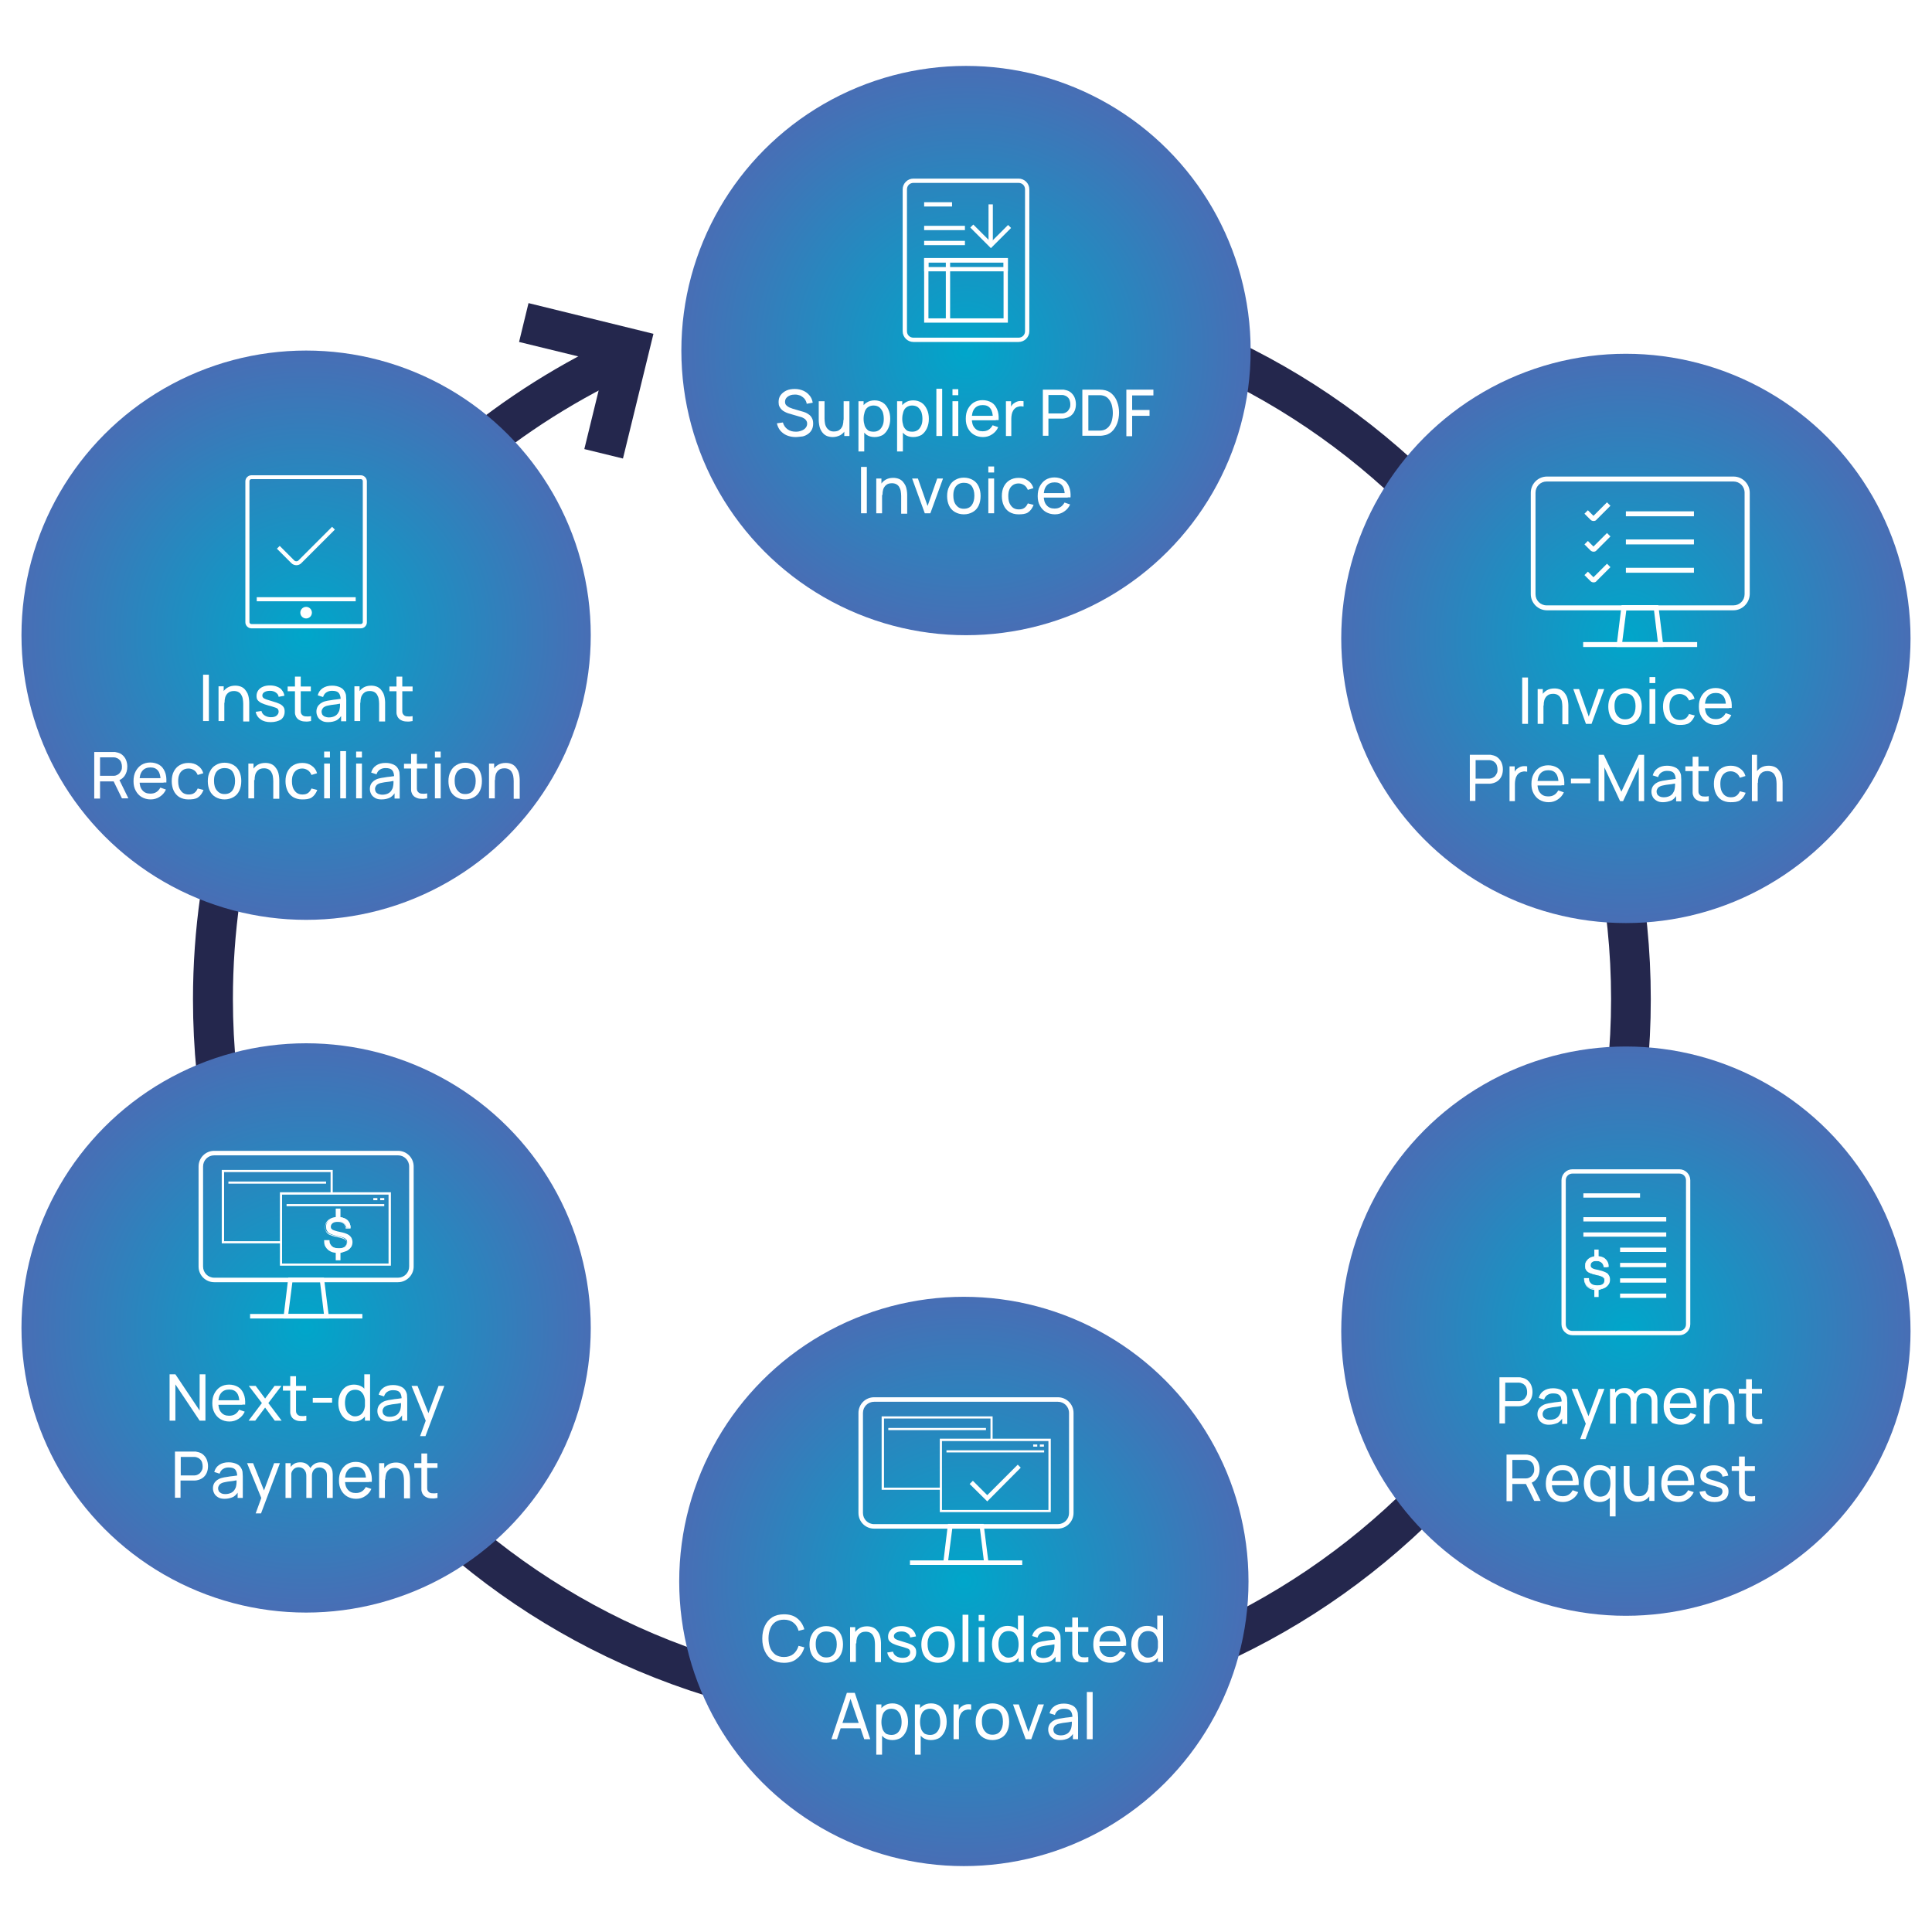 <?xml version="1.0" encoding="utf-8"?>
<!-- Generator: Adobe Illustrator 26.5.0, SVG Export Plug-In . SVG Version: 6.00 Build 0)  -->
<svg version="1.1" xmlns="http://www.w3.org/2000/svg" xmlns:xlink="http://www.w3.org/1999/xlink" x="0px" y="0px"
	 viewBox="0 0 900 900" style="enable-background:new 0 0 900 900;" xml:space="preserve">
<style type="text/css">
	.st0{fill:#999999;}
	.st1{opacity:0.12;fill:#00A6CA;enable-background:new    ;}
	.st2{fill:#F7F9FC;}
	.st3{fill:#EDC1A6;}
	.st4{fill:#616B8C;}
	.st5{fill:#2F384F;}
	.st6{fill:#3D4663;}
	.st7{fill:#E6EDF7;}
	.st8{fill:#BFCCD9;}
	.st9{fill:#FBD5BF;}
	.st10{enable-background:new    ;}
	.st11{fill:url(#SVGID_1_);}
	.st12{fill:url(#SVGID_00000183238232872533065220000001788665540749512347_);}
	.st13{fill:url(#SVGID_00000129172521676921121710000011582878601369809038_);}
	.st14{fill:#7E87A8;}
	.st15{opacity:0.5;fill:#BFCCD9;enable-background:new    ;}
	.st16{fill:url(#SVGID_00000154428052349593297760000008193687296270877070_);}
	.st17{fill:#00A6CA;}
	.st18{opacity:0.5;fill:#87E1FF;enable-background:new    ;}
	.st19{fill:url(#SVGID_00000069371243388016717800000000118829420012088976_);}
	.st20{fill:#E77E03;}
	.st21{opacity:0.28;fill:#874600;enable-background:new    ;}
	.st22{fill:url(#SVGID_00000002360419449701958150000016327009785848840632_);}
	.st23{fill:url(#SVGID_00000181079783389252296940000006776332371280068776_);}
	.st24{fill:#B76206;}
	.st25{fill:#FF871A;}
	.st26{fill:#FBA317;}
	.st27{fill:#FBDE21;}
	.st28{fill:#FBCB21;}
	.st29{fill:#00A6CB;}
	.st30{fill:#008CA3;}
	.st31{fill:#07CEEF;}
	.st32{fill:url(#SVGID_00000075865638911763433630000016925099328273131670_);}
	.st33{fill:#FBA721;}
	.st34{fill:url(#SVGID_00000001645173220188210620000017085832045305891482_);}
	.st35{fill:url(#SVGID_00000028287301408952088920000000525383360740002222_);}
	.st36{fill:url(#SVGID_00000111897375224144757170000008042989164623434408_);}
	.st37{fill:url(#SVGID_00000080202310868287700410000002926881520743855266_);}
	.st38{fill:#FFFFFF;}
	.st39{fill:url(#SVGID_00000128454839258024863100000011542182843789868730_);}
	.st40{fill:url(#SVGID_00000147931482151801489050000015502087633307389861_);}
	.st41{filter:url(#Adobe_OpacityMaskFilter);}
	.st42{fill:url(#SVGID_00000107581747083043470000000017793175636115266738_);}
	.st43{mask:url(#SVGID_00000080895574974117814270000007576887888612269238_);}
	.st44{fill:url(#SVGID_00000146493530455861709940000006098197262013907608_);}
	.st45{fill:url(#SVGID_00000003794235798462751060000018047345702239081912_);}
	.st46{fill:url(#SVGID_00000052822578492284979610000012039266499334484916_);}
	.st47{fill:url(#SVGID_00000088131624013733546970000005904230009710336688_);}
	.st48{opacity:0.78;fill:url(#SVGID_00000143603960426049900330000002195122878617084585_);enable-background:new    ;}
	.st49{fill:#87E1FF;}
	.st50{fill:#FBA319;}
	.st51{fill:#ED8F2C;}
	.st52{fill:#D49432;}
	.st53{fill:url(#SVGID_00000015341981154996781360000008950159827497952650_);}
	.st54{fill:url(#SVGID_00000018939980295967227790000010894327129603031216_);}
	.st55{fill:url(#SVGID_00000070802351684836918000000006490401791827982780_);}
	.st56{fill:#FB9921;}
	.st57{fill:url(#SVGID_00000168827074219066745680000014650685406727038596_);}
	.st58{fill:url(#SVGID_00000083809880881510783860000016979272354814990472_);}
	.st59{fill:url(#SVGID_00000181799063261576743990000005244836229121218741_);}
	.st60{fill:#FC3A6C;}
	.st61{fill:#64D8FF;}
	.st62{fill:#2B3247;}
	.st63{fill:#24293B;}
	.st64{fill:url(#SVGID_00000119105930425896615430000001547709315530440106_);}
	.st65{fill:#9E7962;}
	.st66{fill:#2A3145;}
	.st67{fill:#8F6A54;}
	.st68{fill:#EDC5AC;}
	.st69{fill:#37415E;}
	.st70{fill:#FBD1B8;}
	.st71{fill:#39415C;}
	.st72{fill:#353D57;}
	.st73{fill:url(#SVGID_00000059996656080411280440000005777981511540342182_);}
	.st74{fill:url(#SVGID_00000072998361398571928820000004966476070402789555_);}
	.st75{opacity:0.69;fill:url(#SVGID_00000035508638560679351940000003036063516209107119_);enable-background:new    ;}
	.st76{fill:#222738;}
	.st77{fill:#323A52;}
	.st78{fill:#E5E5E5;}
	.st79{fill:#D3D3D3;}
	.st80{fill:#F7F7F7;}
	.st81{fill:#A2A2A2;}
	.st82{fill:#D42250;}
	.st83{fill:#525A7A;}
	.st84{fill:url(#SVGID_00000105399605443552133850000007697692809844206982_);}
	.st85{fill:url(#SVGID_00000003063652686475360050000002018830393162859159_);}
	.st86{fill:#9CA6C2;}
	.st87{fill:url(#SVGID_00000176015251285468801230000016688700343862887607_);}
	.st88{fill:#23274D;}
	.st89{fill:#FEBE36;}
	
		.st90{clip-path:url(#SVGID_00000180358624219853199370000006131310219128134310_);fill:url(#SVGID_00000043424028430539504570000007239971592106580117_);}
	.st91{fill:none;stroke:#FFFFFF;stroke-width:0.826;stroke-miterlimit:10;}
	.st92{fill:none;stroke:#23274D;stroke-width:2.479;stroke-linecap:round;stroke-miterlimit:10;}
	.st93{fill:#00A8C6;}
	.st94{fill:#24274D;}
	.st95{fill:url(#SVGID_00000060719545576857939280000008770274379502603431_);}
	.st96{fill:none;stroke:#24274D;stroke-miterlimit:10;}
	.st97{opacity:0.15;fill:#00A6CA;enable-background:new    ;}
	.st98{fill:none;stroke:#00A6CA;stroke-width:3;stroke-miterlimit:10;stroke-dasharray:4,4;}
	.st99{fill:url(#SVGID_00000036215653001117876640000017506863650284277393_);}
	.st100{fill:#476DB4;}
	.st101{opacity:0.9;}
	
		.st102{clip-path:url(#SVGID_00000136413295424654175550000001027537676810722459_);fill:url(#SVGID_00000080167358900992067570000001291020703375115944_);}
	.st103{opacity:0.85;}
	.st104{fill:none;}
	.st105{fill:#00A5C9;}
	.st106{fill:none;stroke:#FFFFFF;stroke-width:5;}
	.st107{fill:#00A5CA;}
	.st108{fill:#00A7C7;}
	.st109{fill:none;stroke:#00A6CA;stroke-width:3;stroke-linejoin:bevel;stroke-miterlimit:10;stroke-dasharray:5,5;}
	.st110{fill:none;stroke:#00A6CA;stroke-width:3;stroke-linejoin:bevel;stroke-dasharray:5,5;}
	.st111{clip-path:url(#SVGID_00000025433852650589277130000008493333124156707715_);}
	.st112{clip-path:url(#SVGID_00000080176386383507621120000005785507296845939390_);}
	.st113{clip-path:url(#SVGID_00000170989539874802825070000005128445204923680662_);fill:#00A6CA;}
	.st114{clip-path:url(#SVGID_00000105393497673169249860000001454263694755993769_);}
	.st115{clip-path:url(#SVGID_00000183244098330647217470000010472631426445203128_);}
	.st116{clip-path:url(#SVGID_00000143612878213771450160000017799986229146559142_);fill:#00A6CA;}
	.st117{clip-path:url(#SVGID_00000129898118974593045160000005434131566083226012_);fill:#00A6CA;}
	.st118{clip-path:url(#SVGID_00000183214704250132399010000003973608289810441365_);fill:#00A6CA;}
	.st119{clip-path:url(#SVGID_00000118365984011244293850000013579119346774303676_);}
	.st120{clip-path:url(#SVGID_00000165934178780096908840000002661067029795935384_);}
	.st121{clip-path:url(#SVGID_00000015346645449539860160000016770240358946008478_);fill:#00A6CA;}
	.st122{clip-path:url(#SVGID_00000014597969398782661760000017751354055488569244_);}
	.st123{clip-path:url(#SVGID_00000109748069997189219360000015272428369363858561_);}
	.st124{clip-path:url(#SVGID_00000148637761006612861840000010924136053785308852_);fill:#00A6CA;}
	.st125{clip-path:url(#SVGID_00000089559268160691746860000008308731155591010453_);fill:#00A6CA;}
	.st126{fill:none;stroke:#00A6CA;stroke-width:3;stroke-miterlimit:10;}
	.st127{fill:none;stroke:#23274D;stroke-width:2;stroke-miterlimit:10;}
	.st128{fill:url(#SVGID_00000016060504058466574060000000096458253437291672_);}
	.st129{fill:url(#SVGID_00000014608227098480211560000012386475443537247668_);}
	.st130{fill:url(#SVGID_00000044168865908965062410000006576507738628267422_);}
	.st131{fill:#EE9029;}
	.st132{fill:#F5A237;}
	.st133{fill:#FCB750;}
	.st134{fill:#FFDAA6;}
	.st135{fill:none;stroke:#00A6CA;stroke-width:3;stroke-linejoin:bevel;stroke-dasharray:4.99,4.99;}
	.st136{fill:none;stroke:#00A6CA;stroke-width:3;stroke-linejoin:bevel;stroke-dasharray:1.2;}
	.st137{fill:none;stroke:#00A6CA;stroke-width:3;stroke-linejoin:bevel;}
	.st138{fill:none;stroke:#00A6CA;stroke-width:3;stroke-linejoin:bevel;stroke-dasharray:5.007,5.007;}
	.st139{fill:none;stroke:#00A6CA;stroke-width:3;stroke-linejoin:bevel;stroke-dasharray:5.012,5.012;}
	.st140{fill:none;stroke:#FFFFFF;stroke-width:1.159;}
	.st141{fill:none;stroke:#FFFFFF;stroke-width:0.579;}
	.st142{fill:url(#SVGID_00000067199688479373673300000006865401439776354207_);}
	.st143{fill:url(#SVGID_00000043455197348070573220000010649519500558842276_);}
	.st144{fill:url(#SVGID_00000118397007538554109600000000567261796508052401_);}
	.st145{fill:url(#SVGID_00000119825639765223137780000004839915886437326763_);}
	.st146{fill:url(#SVGID_00000001646598095078194880000014947028643375569081_);}
	.st147{fill:url(#SVGID_00000163035727857759966400000008267716816730387868_);}
	.st148{fill:url(#SVGID_00000145051553623276070040000005352739281013220273_);}
	.st149{fill:url(#SVGID_00000026845335592132579820000003330739528287344770_);}
	.st150{fill:none;stroke:#FFFFFF;stroke-width:5.121;stroke-miterlimit:10;}
	.st151{fill:none;stroke:#FFFFFF;stroke-width:2.56;stroke-miterlimit:10;}
	.st152{fill:none;stroke:#FFFFFF;stroke-width:4.26;stroke-linecap:round;stroke-linejoin:round;stroke-miterlimit:10;}
	.st153{fill:none;stroke:#FFFFFF;stroke-width:2.658;stroke-miterlimit:10;}
	.st154{fill:none;stroke:#FFFFFF;stroke-width:5.316;stroke-miterlimit:10;}
	.st155{fill:#FFFFFF;stroke:#FFFFFF;stroke-width:2.658;stroke-miterlimit:10;}
	.st156{fill:none;stroke:#FFFFFF;stroke-width:5.409;stroke-miterlimit:10;}
	.st157{fill:none;stroke:#FFFFFF;stroke-width:2.704;stroke-miterlimit:10;}
	.st158{fill:none;stroke:#FFFFFF;stroke-width:5;stroke-miterlimit:10;}
	.st159{fill:#FFFFFF;stroke:#FFFFFF;stroke-miterlimit:10;}
	.st160{fill:none;stroke:#FFFFFF;stroke-width:4.164;stroke-miterlimit:10;}
	.st161{fill:none;stroke:#FFFFFF;stroke-width:5.42;stroke-miterlimit:10;}
	.st162{fill:none;stroke:#FFFFFF;stroke-width:2.71;stroke-miterlimit:10;}
	.st163{fill:none;stroke:#FFFFFF;stroke-width:6;stroke-miterlimit:10;}
	.st164{fill:url(#SVGID_00000088821293614485772230000001975292142558017186_);}
	.st165{fill:url(#SVGID_00000120523670056218533270000001573618326902414985_);}
	.st166{fill:url(#SVGID_00000100373876285457598980000014812771702903209657_);}
	.st167{fill:url(#SVGID_00000091724007892404569200000003603881835734066341_);}
	.st168{fill:url(#SVGID_00000017512506214293734360000007320301145095569540_);}
	.st169{fill:url(#SVGID_00000033358361496583478290000008080888174244916918_);}
	.st170{fill:url(#SVGID_00000062876960254286581570000002973043766169680319_);}
	.st171{fill:url(#SVGID_00000172439031466058645360000009307430910668202666_);}
	.st172{fill:url(#SVGID_00000152952774450539503480000010988253265357847173_);}
	.st173{fill:url(#SVGID_00000158011661518936476580000014979112601089678734_);}
	.st174{fill:url(#SVGID_00000119087513802182876950000015700247581905478537_);}
	.st175{fill:url(#SVGID_00000038378276785992053710000006227020409506402710_);}
	.st176{fill:url(#SVGID_00000011030482187069766680000013381261546362031235_);}
	.st177{fill:url(#SVGID_00000054950982548076145680000003150164262058321060_);}
	.st178{fill:url(#SVGID_00000089565390432151435950000009712636420807017897_);}
	.st179{fill:url(#SVGID_00000114753136828992278820000002285050712453341361_);}
	.st180{fill:url(#SVGID_00000015313579708548200220000017714420534754730884_);}
	.st181{fill:url(#SVGID_00000000217926894928770400000006926094423976740284_);}
	.st182{fill:url(#SVGID_00000176765705112237793700000016766544449454658974_);}
	.st183{fill:url(#SVGID_00000176016527215031697940000002951089247894861212_);}
	.st184{fill:url(#SVGID_00000163771392876051577900000004394169107699348641_);}
	.st185{fill:url(#SVGID_00000102536962150178084150000012625356236444675714_);}
	.st186{fill:url(#SVGID_00000052097551611319630120000002100438099518245523_);}
	.st187{fill:url(#SVGID_00000153705707111355533080000017918692429548170431_);}
	.st188{fill:url(#SVGID_00000009572409195829894540000005151739213713852561_);}
	.st189{fill:url(#SVGID_00000155128125756641282520000012156955737288987559_);}
	.st190{fill:url(#SVGID_00000005259320635261483170000002922800451043045513_);}
	.st191{fill:url(#SVGID_00000165208282778775097260000007085652957237582483_);}
	.st192{fill:url(#SVGID_00000101821134255405772490000010471624350188037762_);}
	.st193{fill:url(#SVGID_00000036250340248672859700000018094248944232754065_);}
	.st194{fill:url(#SVGID_00000106124738841951178110000008833412162737252259_);}
	.st195{fill:url(#SVGID_00000065775428327631211400000014028058953407267498_);}
	.st196{fill:url(#SVGID_00000099651681414730662000000000738743340998065595_);}
	.st197{fill:url(#SVGID_00000043430884444126446470000012916108830860826024_);}
	.st198{fill:url(#SVGID_00000066494923939279994180000000423251920378095013_);}
	.st199{fill:url(#SVGID_00000007422287588440973710000008057542463550768314_);}
	.st200{fill:url(#SVGID_00000027595060050307089400000000012638235521208732_);}
	.st201{fill:url(#SVGID_00000124124873444624277330000004391562912197590948_);}
	.st202{fill:url(#SVGID_00000043420709768564888770000008613480648549565579_);}
	.st203{fill:url(#SVGID_00000007393575714033610340000016622195409213247642_);}
	.st204{fill:url(#SVGID_00000040572415581535294980000017860019572964031415_);}
	.st205{fill:url(#SVGID_00000147942540996582874310000008911247847538578342_);}
	.st206{fill:url(#SVGID_00000106136023265868449790000010201321868222401974_);}
	.st207{fill:url(#SVGID_00000028311283874576848700000000462900127479847569_);}
	.st208{fill:url(#SVGID_00000096776914378437263350000008019145497437027513_);}
	.st209{fill:url(#SVGID_00000164516463239417536520000016143551580031239301_);}
	.st210{fill:url(#SVGID_00000030467142617874015450000002271099211510393506_);}
	.st211{fill:url(#SVGID_00000134943276208559403320000001699086979281996950_);}
	.st212{fill:url(#SVGID_00000099644513081887218530000015329661686541771917_);}
	.st213{fill:url(#SVGID_00000046342004832253596820000012031090493806849702_);}
	.st214{fill:url(#SVGID_00000103982435124229733200000013218042968074649521_);}
	.st215{fill:url(#SVGID_00000040555413116877640430000004329975558285518003_);}
	.st216{fill:url(#SVGID_00000111903795479369950340000005465137380519580059_);}
	.st217{fill:url(#SVGID_00000037685142220862803160000011728452668278266767_);}
	.st218{fill:url(#SVGID_00000036954422262408630980000011588788799950162092_);}
	.st219{fill:url(#SVGID_00000047759324977044748020000018085662313507868606_);}
	.st220{fill:url(#SVGID_00000034808816941377893670000004034016228221151361_);}
	.st221{fill:url(#SVGID_00000181088132961374555490000001405204434324165026_);}
	.st222{fill:url(#SVGID_00000041994036672780634000000009148884079910785153_);}
	.st223{fill:url(#SVGID_00000053520538038441637430000016144593094275820971_);}
	.st224{fill:url(#SVGID_00000126305193900766346720000008747587431951419539_);}
	.st225{fill:url(#SVGID_00000177468321337629208000000003548142438884593305_);}
	.st226{fill:url(#SVGID_00000060030660087174759370000000277900798839171225_);}
	.st227{fill:url(#SVGID_00000070107292903553782430000010265229629976859019_);}
	.st228{fill:url(#SVGID_00000145029697731195263150000012934121557020192903_);}
	.st229{fill:url(#SVGID_00000028319607391868796270000017100551666501459859_);}
	.st230{fill:url(#SVGID_00000149339908626526224000000017701451117096903059_);}
	.st231{fill:url(#SVGID_00000005244613949686705790000015204111523536870043_);}
	.st232{fill:url(#SVGID_00000139976489989187316680000011707243640288326044_);}
	.st233{fill:url(#SVGID_00000121250151700117324040000015554687558852162963_);}
	.st234{fill:url(#SVGID_00000119802684026853317600000006988194088843953083_);}
	.st235{fill:url(#SVGID_00000139265645746338885970000015662625383312614317_);}
	.st236{fill:#FFFFFF;stroke:#FFFFFF;stroke-width:2;stroke-miterlimit:10;}
	.st237{fill:url(#SVGID_00000112617290382471126230000015667244166112897694_);}
	.st238{fill:url(#SVGID_00000168108010741899503000000005686259016576114868_);}
	.st239{fill:url(#SVGID_00000029012854696956287400000009706495406703090590_);}
	.st240{fill:url(#SVGID_00000115476662499929231570000008608697574734006938_);}
	.st241{fill:url(#SVGID_00000134945605228449129290000008914800280865707688_);}
	.st242{fill:url(#SVGID_00000163054281806413098010000017287966768180225933_);}
	.st243{fill:url(#SVGID_00000001639771531782934700000000884461113664582843_);}
	.st244{fill:url(#SVGID_00000155867132342691394370000008196092815851975322_);}
	.st245{fill:url(#SVGID_00000029042262998308931960000008208657587475512974_);}
	.st246{fill:url(#SVGID_00000183246643581682500970000006686872161152063872_);}
	.st247{fill:url(#SVGID_00000093861736913245058050000006058979046835937933_);}
	.st248{fill:url(#SVGID_00000116927486047492935300000012390434324802695574_);}
	.st249{fill:url(#SVGID_00000023254952650563916900000010102389778031171748_);}
	.st250{fill:url(#SVGID_00000060725150535555036190000004723505875288586910_);}
	.st251{fill:url(#SVGID_00000030473042861619660310000003661260075978842804_);}
	.st252{fill:url(#SVGID_00000173868088563749593630000000548703160802699693_);}
	.st253{fill:url(#SVGID_00000163047313195151713310000003551561715698804396_);}
	.st254{fill:url(#SVGID_00000154406126087378665440000017628396160708387465_);}
	.st255{fill:url(#SVGID_00000022530547112324248990000000568078172696983722_);}
	.st256{fill:url(#SVGID_00000047019025218703998280000006357096908220066489_);}
	.st257{fill:url(#SVGID_00000147928792687960669450000000323704804951404442_);}
	.st258{fill:url(#SVGID_00000096766017892552869860000017125671563209574586_);}
	.st259{fill:url(#SVGID_00000072243382909190070780000001417275169797348767_);}
	.st260{fill:url(#SVGID_00000090984209331211722900000008363554207409553307_);}
	.st261{fill:url(#SVGID_00000098223047543414616160000001118373247352733858_);}
	.st262{fill:#FFFFFF;stroke:#23274D;stroke-width:2;stroke-miterlimit:10;}
	.st263{fill:none;stroke:#FFFFFF;stroke-width:4;stroke-linecap:round;stroke-linejoin:round;stroke-miterlimit:10;}
	.st264{fill:url(#SVGID_00000024004081097200936580000012565139381924175261_);}
	.st265{fill:url(#SVGID_00000136397857856179634990000002377426792150727042_);}
	.st266{fill:url(#SVGID_00000155119823494056090990000017093828119714429631_);}
	.st267{fill:url(#SVGID_00000001659091144067373500000017663788989372424852_);}
	.st268{fill:#3F3F3F;}
	.st269{fill:url(#SVGID_00000178206048921688632800000013239743210195103379_);}
	.st270{fill:url(#SVGID_00000160894488596586516340000016324948226493611181_);}
	.st271{fill:#426EC6;}
	.st272{opacity:0.12;fill:#E77E03;enable-background:new    ;}
	.st273{fill:url(#SVGID_00000169546956553963402810000014523603938952371336_);}
	.st274{fill:url(#SVGID_00000018956953283164928760000012804037120250254742_);}
	.st275{fill:url(#SVGID_00000008113004972794269940000017593970777399652231_);}
	.st276{opacity:0.12;fill:#24274D;enable-background:new    ;}
	.st277{opacity:0.12;fill:#426EC6;enable-background:new    ;}
	.st278{fill:url(#SVGID_00000096763577085138541420000016317413459882331312_);}
	.st279{fill:url(#SVGID_00000168831986245800598370000001557411331725517497_);}
	.st280{fill:url(#SVGID_00000163794986694032523520000014564431685733533846_);}
	.st281{opacity:0.12;fill:#FAB701;enable-background:new    ;}
	.st282{fill:#848484;}
	.st283{fill:url(#SVGID_00000170250847000804226740000009541827087755615398_);}
	.st284{fill:url(#SVGID_00000165195503324306611220000008110901890965004734_);}
	.st285{fill:url(#SVGID_00000043417098933064633690000013503074907683938986_);}
	.st286{fill:url(#SVGID_00000039820813973178058860000015332166734614053292_);}
	.st287{fill:url(#SVGID_00000131368650258835347490000004326527413752534462_);}
	.st288{fill:url(#SVGID_00000081628678863852731200000015140084883511435155_);}
	.st289{fill:url(#SVGID_00000038400309306288424370000001921547047059834252_);}
	.st290{fill:url(#SVGID_00000170963053870477898940000007223007314875607427_);}
	.st291{fill:url(#SVGID_00000091712702032016945280000005722882749130758585_);}
	.st292{fill:url(#SVGID_00000142139449753187545290000002355146117764466064_);}
	.st293{fill:url(#SVGID_00000037667155490497745360000000198180556305206174_);}
	.st294{fill:url(#SVGID_00000034807362592322216770000002146447133883358640_);}
	.st295{fill:url(#SVGID_00000003098099293125486740000000372291634119854008_);}
	.st296{fill:url(#SVGID_00000071559049733906809740000001405061167818196898_);}
	.st297{fill:url(#SVGID_00000063604585474275139250000009742894797992427938_);}
	.st298{fill:url(#SVGID_00000146489528907558246850000003669488961386856363_);}
	.st299{fill:url(#SVGID_00000170998667297279019570000000493269059723194549_);}
	.st300{fill:url(#SVGID_00000036940096712788303850000008130288498715954340_);}
	.st301{fill:url(#SVGID_00000155849036954854815620000010638750951450285196_);}
	.st302{fill:url(#SVGID_00000044150742018588405870000008963657297451647128_);}
	.st303{fill:url(#SVGID_00000056428204618510592790000009380529904563131309_);}
	.st304{fill:url(#SVGID_00000007414982038302860120000009915547685842851211_);}
	.st305{fill:url(#SVGID_00000134965546462697835560000001098496136817683843_);}
	.st306{fill:url(#SVGID_00000105400730827314762880000004098897840287455909_);}
	.st307{fill:url(#SVGID_00000099656808081656362250000006555240955167082882_);}
	.st308{fill:url(#SVGID_00000005951198186600238740000006695029404793387914_);}
	.st309{fill:url(#SVGID_00000060711685856052746150000012957847617528806574_);}
	.st310{fill:url(#SVGID_00000111898793648666962880000017708260521991696271_);}
	.st311{fill:url(#SVGID_00000016058001217009771750000006868934381089218432_);}
	.st312{fill:url(#SVGID_00000155120958044851661990000007140993200035292057_);}
	.st313{fill:url(#SVGID_00000129189729012150034280000004757970329648915896_);}
	.st314{fill:url(#SVGID_00000139258768178472286060000012670368681996399492_);}
	.st315{fill:#FF9D3B;}
	.st316{fill:#F2F2F2;}
	.st317{fill:#FF96A9;}
	.st318{fill:#3F327A;}
	.st319{fill:#ED7E94;}
	.st320{fill:#322666;}
	.st321{fill:#E5649A;}
	.st322{fill:#DB4A87;}
	.st323{fill:#C0DD72;}
	.st324{fill:#ABD155;}
	.st325{fill:#5BB447;}
	.st326{fill:#FFCC46;}
	.st327{fill:#FFDD85;}
	.st328{fill:url(#SVGID_00000064318832240250087680000010025342257498252976_);}
</style>
<g id="JSON">
</g>
<g id="Layer_1">
	<g>
		<path class="st94" d="M429.5,805.1c-45.8,0-90.3-9-132.2-26.7c-40.4-17.1-76.7-41.6-107.9-72.8c-31.2-31.2-55.7-67.5-72.8-107.9
			c-17.7-41.9-26.7-86.3-26.7-132.2c0-64.6,18.2-127.4,52.7-181.7c33.5-52.8,80.9-95.3,136.9-123l8.2,16.6
			c-110.5,54.5-179.2,164.9-179.2,288c0,177,144,321,321,321c177,0,321-144,321-321s-144-321-321-321c-29.2,0-58.1,3.9-86,11.6
			l-4.9-17.9c29.5-8.2,60.1-12.3,90.9-12.3c45.8,0,90.3,9,132.2,26.7c40.4,17.1,76.7,41.6,107.9,72.8
			c31.2,31.2,55.7,67.5,72.8,107.9C760,375.2,769,419.7,769,465.5s-9,90.3-26.7,132.2c-17.1,40.4-41.6,76.7-72.8,107.9
			c-31.2,31.2-67.5,55.7-107.9,72.8C519.8,796.1,475.3,805.1,429.5,805.1z"/>
		<g>
			<g>
				
					<radialGradient id="SVGID_1_" cx="326.895" cy="-2190.619" r="139.885" gradientTransform="matrix(0.948 0 0 0.948 140.182 2239.666)" gradientUnits="userSpaceOnUse">
					<stop  offset="0" style="stop-color:#00A6CA"/>
					<stop  offset="1" style="stop-color:#486EB5"/>
				</radialGradient>
				<circle class="st11" cx="450" cy="163.3" r="132.6"/>
			</g>
		</g>
		<g>
			<g>
				
					<radialGradient id="SVGID_00000000929509884158045720000014440225996252401566_" cx="651.205" cy="-2049.217" r="139.885" gradientTransform="matrix(0.948 0 0 0.948 140.182 2239.666)" gradientUnits="userSpaceOnUse">
					<stop  offset="0" style="stop-color:#00A6CA"/>
					<stop  offset="1" style="stop-color:#486EB5"/>
				</radialGradient>
				<circle style="fill:url(#SVGID_00000000929509884158045720000014440225996252401566_);" cx="757.4" cy="297.4" r="132.6"/>
			</g>
		</g>
		<g>
			<g>
				
					<radialGradient id="SVGID_00000065063805123521965660000014464135609103259785_" cx="651.205" cy="-1708.756" r="139.885" gradientTransform="matrix(0.948 0 0 0.948 140.182 2239.666)" gradientUnits="userSpaceOnUse">
					<stop  offset="0" style="stop-color:#00A6CA"/>
					<stop  offset="1" style="stop-color:#486EB5"/>
				</radialGradient>
				<circle style="fill:url(#SVGID_00000065063805123521965660000014464135609103259785_);" cx="757.4" cy="620.1" r="132.6"/>
			</g>
		</g>
		<g>
			<g>
				
					<radialGradient id="SVGID_00000138530865871392575470000015793415193817841283_" cx="2.537" cy="-2050.734" r="139.885" gradientTransform="matrix(0.948 0 0 0.948 140.182 2239.666)" gradientUnits="userSpaceOnUse">
					<stop  offset="0" style="stop-color:#00A6CA"/>
					<stop  offset="1" style="stop-color:#486EB5"/>
				</radialGradient>
				<circle style="fill:url(#SVGID_00000138530865871392575470000015793415193817841283_);" cx="142.6" cy="295.9" r="132.6"/>
			</g>
		</g>
		<g>
			<g>
				
					<radialGradient id="SVGID_00000101072461568617236240000016943584891531009437_" cx="2.537" cy="-1710.273" r="139.885" gradientTransform="matrix(0.948 0 0 0.948 140.182 2239.666)" gradientUnits="userSpaceOnUse">
					<stop  offset="0" style="stop-color:#00A6CA"/>
					<stop  offset="1" style="stop-color:#486EB5"/>
				</radialGradient>
				<circle style="fill:url(#SVGID_00000101072461568617236240000016943584891531009437_);" cx="142.6" cy="618.6" r="132.6"/>
			</g>
		</g>
		<g>
			<g>
				
					<radialGradient id="SVGID_00000178168872742326230190000013961960634792129208_" cx="325.867" cy="-1585.728" r="139.885" gradientTransform="matrix(0.948 0 0 0.948 140.182 2239.666)" gradientUnits="userSpaceOnUse">
					<stop  offset="0" style="stop-color:#00A6CA"/>
					<stop  offset="1" style="stop-color:#486EB5"/>
				</radialGradient>
				<circle style="fill:url(#SVGID_00000178168872742326230190000013961960634792129208_);" cx="449" cy="736.7" r="132.6"/>
			</g>
		</g>
		<g>
			<path class="st38" d="M492.8,712.1h-85.6c-4,0-7.3-3.2-7.3-7.3v-46.6c0-4,3.2-7.3,7.3-7.3h85.6c4,0,7.3,3.2,7.3,7.3v46.6
				C500.1,708.8,496.8,712.1,492.8,712.1z M407.2,653c-2.9,0-5.2,2.3-5.2,5.2v46.6c0,2.9,2.3,5.2,5.2,5.2h85.6
				c2.9,0,5.2-2.3,5.2-5.2v-46.6c0-2.9-2.3-5.2-5.2-5.2H407.2z"/>
			<path class="st38" d="M460.6,728.9h-21.3l2.3-19h16.6L460.6,728.9z M441.7,726.9h16.6l-1.8-14.8h-12.9L441.7,726.9z"/>
			<rect x="423.9" y="726.9" class="st38" width="52.3" height="2.1"/>
			<path class="st38" d="M489.5,704.4h-51.7v-34.2h51.7V704.4z M438.8,703.4h49.6v-32.1h-49.6V703.4z"/>
			<rect x="440.9" y="675.6" class="st38" width="45.5" height="1"/>
			<polygon class="st38" points="459.9,699.4 451.7,691.3 453.2,689.8 459.9,696.5 474.1,682.3 475.5,683.7 			"/>
			<rect x="484.4" y="672.9" class="st38" width="1.9" height="1"/>
			<rect x="481.3" y="672.9" class="st38" width="1.9" height="1"/>
			<polygon class="st38" points="438.3,694 410.7,694 410.7,659.8 462.4,659.8 462.4,670.7 461.4,670.7 461.4,660.8 411.8,660.8 
				411.8,693 438.3,693 			"/>
			<rect x="413.8" y="665.2" class="st38" width="45.5" height="1"/>
		</g>
		<g>
			<path class="st38" d="M782.3,622h-49.8c-2.8,0-5.1-2.3-5.1-5.1v-67.1c0-2.8,2.3-5.1,5.1-5.1h49.8c2.8,0,5.1,2.3,5.1,5.1v67.1
				C787.4,619.7,785.1,622,782.3,622z M732.5,546.7c-1.7,0-3.1,1.3-3.1,3.1v67.1c0,1.7,1.3,3.1,3.1,3.1h49.8c1.7,0,3.1-1.3,3.1-3.1
				v-67.1c0-1.7-1.3-3.1-3.1-3.1H732.5z"/>
		</g>
		<rect x="737.6" y="555.9" class="st38" width="26.4" height="2"/>
		<rect x="737.6" y="567" class="st38" width="38.6" height="2"/>
		<rect x="737.6" y="574.1" class="st38" width="38.6" height="2"/>
		<rect x="754.7" y="581.2" class="st38" width="21.5" height="2"/>
		<rect x="754.7" y="588.3" class="st38" width="21.5" height="2"/>
		<rect x="754.7" y="595.5" class="st38" width="21.5" height="2"/>
		<rect x="754.7" y="602.6" class="st38" width="21.5" height="2"/>
		<g>
			<g>
				<g>
					<path class="st38" d="M745.9,588.1c-0.6-0.5-1.4-0.7-2.4-0.7c-0.4,0-0.8,0-1.2,0.1c-0.4,0.1-0.7,0.2-1,0.4
						c-0.3,0.2-0.6,0.4-0.7,0.7c-0.2,0.3-0.3,0.7-0.3,1.2c0,0.4,0.1,0.8,0.4,1.1c0.3,0.3,0.6,0.5,1,0.6c0.4,0.2,0.9,0.3,1.5,0.4
						c0.6,0.1,1.1,0.2,1.7,0.4c0.6,0.1,1.1,0.3,1.7,0.5c0.6,0.2,1,0.4,1.5,0.7c0.4,0.3,0.8,0.7,1,1.2c0.3,0.5,0.4,1.1,0.4,1.8
						c0,0.7-0.2,1.4-0.5,1.9c-0.3,0.6-0.8,1-1.3,1.3c-0.6,0.3-1.1,0.6-1.8,0.7c-0.6,0.1-1.3,0.2-1.9,0.2c-0.8,0-1.6-0.1-2.3-0.3
						c-0.7-0.2-1.3-0.5-1.9-0.9c-0.6-0.4-1-0.9-1.3-1.6s-0.5-1.4-0.5-2.2h1.8c0,0.6,0.1,1.1,0.4,1.5c0.2,0.4,0.6,0.8,0.9,1.1
						c0.4,0.3,0.8,0.5,1.3,0.6c0.5,0.1,1,0.2,1.6,0.2c0.4,0,0.8,0,1.3-0.1c0.4-0.1,0.8-0.2,1.2-0.4c0.3-0.2,0.6-0.5,0.8-0.8
						c0.2-0.3,0.3-0.7,0.3-1.3c0-0.5-0.1-0.9-0.4-1.2c-0.3-0.3-0.6-0.6-1-0.7c-0.4-0.2-0.9-0.4-1.5-0.5c-0.6-0.1-1.1-0.2-1.7-0.4
						c-0.6-0.1-1.1-0.3-1.7-0.4c-0.6-0.2-1-0.4-1.5-0.6c-0.4-0.3-0.8-0.6-1-1.1c-0.3-0.4-0.4-1-0.4-1.6c0-0.7,0.1-1.3,0.4-1.9
						c0.3-0.5,0.7-1,1.2-1.3c0.5-0.3,1-0.6,1.7-0.7c0.6-0.2,1.3-0.2,1.9-0.2c0.7,0,1.4,0.1,2,0.3c0.6,0.2,1.2,0.5,1.7,0.8
						c0.5,0.4,0.8,0.8,1.1,1.4c0.3,0.6,0.4,1.3,0.5,2h-1.8C746.9,589.3,746.6,588.6,745.9,588.1z"/>
					<path class="st38" d="M743.9,601c-0.8,0-1.6-0.1-2.3-0.3c-0.7-0.2-1.4-0.5-1.9-1c-0.6-0.4-1-1-1.3-1.7
						c-0.3-0.6-0.5-1.4-0.5-2.4v-0.2h2.3v0.2c0,0.6,0.1,1,0.3,1.4c0.2,0.4,0.5,0.7,0.8,1c0.4,0.3,0.8,0.5,1.3,0.6
						c0.9,0.2,1.8,0.2,2.7,0.1c0.4-0.1,0.8-0.2,1.1-0.4c0.3-0.2,0.6-0.4,0.7-0.7c0.2-0.3,0.3-0.7,0.3-1.2c0-0.4-0.1-0.8-0.3-1
						c-0.2-0.3-0.6-0.5-0.9-0.7c-0.4-0.2-0.9-0.3-1.4-0.5c-0.6-0.1-1.1-0.2-1.7-0.4c-0.6-0.1-1.2-0.3-1.7-0.5
						c-0.6-0.2-1.1-0.4-1.5-0.7s-0.8-0.7-1.1-1.2c-0.3-0.5-0.4-1.1-0.4-1.8c0-0.7,0.1-1.4,0.5-2s0.7-1,1.3-1.4
						c0.5-0.4,1.1-0.6,1.7-0.8c1.3-0.4,2.9-0.3,4.1,0c0.6,0.2,1.3,0.5,1.7,0.9c0.5,0.4,0.9,0.9,1.2,1.5c0.3,0.6,0.5,1.3,0.5,2.1v0.3
						h-2.3l0-0.2c-0.1-0.9-0.4-1.6-1-2l0,0c-0.6-0.4-1.3-0.6-2.3-0.6c-0.4,0-0.7,0-1.1,0.1c-0.4,0.1-0.7,0.2-0.9,0.4
						c-0.3,0.2-0.5,0.4-0.6,0.6c-0.1,0.3-0.2,0.6-0.2,1c0,0.4,0.1,0.6,0.3,0.9c0.2,0.2,0.6,0.5,0.9,0.6c0.4,0.2,0.9,0.3,1.4,0.4
						c0.6,0.1,1.1,0.2,1.7,0.4c0.6,0.1,1.1,0.3,1.7,0.5c0.6,0.2,1.1,0.5,1.5,0.7c0.5,0.3,0.8,0.7,1.1,1.3c0.3,0.5,0.4,1.1,0.4,1.9
						s-0.2,1.5-0.6,2.1c-0.4,0.6-0.8,1-1.4,1.4c-0.6,0.4-1.2,0.6-1.9,0.8C745.2,600.9,744.5,601,743.9,601z M738.2,596
						c0,0.7,0.2,1.3,0.4,1.9c0.3,0.6,0.7,1.1,1.2,1.5c0.5,0.4,1.1,0.7,1.8,0.9c1.3,0.4,2.7,0.4,4.1,0c0.6-0.1,1.2-0.4,1.7-0.7
						c0.5-0.3,0.9-0.7,1.3-1.3c0.3-0.5,0.5-1.1,0.5-1.8c0-0.6-0.1-1.2-0.4-1.6c-0.2-0.4-0.6-0.8-1-1.1c-0.4-0.3-0.9-0.5-1.4-0.7
						c-0.6-0.2-1.1-0.3-1.7-0.5c-0.6-0.1-1.1-0.2-1.7-0.4c-0.6-0.1-1.1-0.3-1.5-0.5c-0.5-0.2-0.8-0.4-1.1-0.7
						c-0.3-0.3-0.5-0.7-0.5-1.3c0-0.5,0.1-0.9,0.3-1.3c0.2-0.4,0.5-0.6,0.8-0.8c0.3-0.2,0.7-0.3,1.1-0.4c0.4-0.1,0.8-0.1,1.3-0.1
						c1,0,1.9,0.2,2.6,0.7l0,0c0.6,0.5,1,1.2,1.2,2.2h1.3c0-0.6-0.2-1.2-0.4-1.7c-0.2-0.5-0.6-1-1.1-1.3c-0.5-0.4-1-0.6-1.6-0.8
						c-1.2-0.3-2.6-0.4-3.8,0c-0.6,0.1-1.1,0.4-1.6,0.7s-0.8,0.7-1.1,1.2c-0.3,0.5-0.4,1.1-0.4,1.8c0,0.6,0.1,1.1,0.4,1.5
						c0.2,0.4,0.6,0.7,1,1c0.4,0.3,0.9,0.5,1.4,0.6c0.6,0.2,1.1,0.3,1.7,0.4c0.6,0.1,1.1,0.2,1.7,0.4c0.6,0.1,1.1,0.3,1.5,0.5
						c0.5,0.2,0.8,0.5,1.1,0.8c0.3,0.4,0.5,0.8,0.5,1.3c0,0.6-0.1,1-0.4,1.4c-0.2,0.4-0.6,0.6-0.9,0.9c-0.4,0.2-0.8,0.4-1.3,0.4
						c-1,0.2-2,0.2-3-0.1c-0.6-0.1-1-0.4-1.4-0.6c-0.4-0.3-0.7-0.7-1-1.2c-0.2-0.4-0.3-0.9-0.4-1.4L738.2,596L738.2,596z"/>
				</g>
			</g>
			<rect x="742.7" y="582.1" class="st38" width="2" height="3.8"/>
			<rect x="742.7" y="600.4" class="st38" width="2" height="3.8"/>
		</g>
		<g>
			<path class="st38" d="M185.4,597.3H99.8c-4,0-7.3-3.2-7.3-7.3v-46.6c0-4,3.2-7.3,7.3-7.3h85.6c4,0,7.3,3.2,7.3,7.3V590
				C192.7,594,189.4,597.3,185.4,597.3z M99.8,538.2c-2.9,0-5.2,2.3-5.2,5.2V590c0,2.9,2.3,5.2,5.2,5.2h85.6c2.9,0,5.2-2.3,5.2-5.2
				v-46.6c0-2.9-2.3-5.2-5.2-5.2H99.8z"/>
			<path class="st38" d="M153.3,614.2H132l2.3-19h16.6L153.3,614.2z M134.3,612.1h16.6l-1.8-14.8h-12.9L134.3,612.1z"/>
			<rect x="116.5" y="612.1" class="st38" width="52.3" height="2.1"/>
			<path class="st38" d="M182.1,589.6h-51.7v-34.2h51.7L182.1,589.6L182.1,589.6z M131.5,588.6H181v-32.1h-49.6V588.6z"/>
			<rect x="133.5" y="560.9" class="st38" width="45.5" height="1"/>
			<rect x="177.1" y="558.1" class="st38" width="1.9" height="1"/>
			<rect x="173.9" y="558.1" class="st38" width="1.9" height="1"/>
			<polygon class="st38" points="130.9,579.2 103.3,579.2 103.3,545 155,545 155,555.9 154,555.9 154,546 104.4,546 104.4,578.2 
				130.9,578.2 			"/>
			<rect x="106.4" y="550.4" class="st38" width="45.5" height="1"/>
		</g>
		<g>
			<g>
				<g>
					<path class="st38" d="M160,569.6c-0.7-0.5-1.6-0.7-2.6-0.7c-0.4,0-0.9,0-1.3,0.1c-0.4,0.1-0.8,0.2-1.1,0.4
						c-0.3,0.2-0.6,0.5-0.8,0.8c-0.2,0.3-0.3,0.8-0.3,1.3c0,0.5,0.1,0.9,0.4,1.2c0.3,0.3,0.6,0.6,1.1,0.7c0.5,0.2,1,0.3,1.6,0.5
						c0.6,0.1,1.2,0.3,1.8,0.4c0.6,0.1,1.2,0.3,1.8,0.5c0.6,0.2,1.1,0.5,1.6,0.8c0.5,0.3,0.8,0.7,1.1,1.3c0.3,0.5,0.4,1.2,0.4,1.9
						c0,0.8-0.2,1.5-0.6,2.1c-0.4,0.6-0.8,1.1-1.4,1.4c-0.6,0.4-1.3,0.6-1.9,0.8c-0.7,0.2-1.4,0.2-2.1,0.2c-0.9,0-1.7-0.1-2.5-0.3
						c-0.8-0.2-1.4-0.6-2-1c-0.6-0.5-1.1-1-1.4-1.7c-0.3-0.7-0.5-1.5-0.5-2.5h1.9c0,0.6,0.1,1.2,0.4,1.7c0.2,0.5,0.6,0.9,1,1.2
						c0.4,0.3,0.9,0.5,1.4,0.7c0.6,0.1,1.1,0.2,1.7,0.2c0.5,0,0.9,0,1.4-0.1s0.9-0.2,1.3-0.5c0.4-0.2,0.7-0.5,0.9-0.9
						c0.2-0.4,0.4-0.8,0.4-1.4c0-0.6-0.1-1-0.4-1.3c-0.3-0.3-0.6-0.6-1.1-0.8c-0.5-0.2-1-0.4-1.6-0.5c-0.6-0.1-1.2-0.3-1.8-0.4
						c-0.6-0.1-1.2-0.3-1.8-0.5c-0.6-0.2-1.1-0.4-1.6-0.7c-0.5-0.3-0.8-0.7-1.1-1.2c-0.3-0.5-0.4-1.1-0.4-1.8c0-0.8,0.1-1.5,0.5-2
						c0.3-0.6,0.7-1.1,1.3-1.4c0.5-0.4,1.1-0.6,1.8-0.8c0.7-0.2,1.4-0.3,2.1-0.3c0.8,0,1.5,0.1,2.2,0.3c0.7,0.2,1.3,0.5,1.8,0.9
						c0.5,0.4,0.9,0.9,1.2,1.5c0.3,0.6,0.5,1.3,0.5,2.2h-1.9C161.1,570.9,160.6,570.1,160,569.6z"/>
					<path class="st38" d="M157.7,583.7c-0.9,0-1.8-0.1-2.6-0.3c-0.8-0.2-1.5-0.6-2.1-1c-0.6-0.5-1.1-1.1-1.5-1.8S151,579,151,578
						v-0.3h2.5v0.3c0,0.6,0.1,1.1,0.4,1.6c0.2,0.4,0.6,0.8,0.9,1.1c0.4,0.3,0.8,0.5,1.3,0.6c0.9,0.2,2,0.3,3,0.1
						c0.5-0.1,0.8-0.2,1.2-0.4c0.3-0.2,0.6-0.5,0.8-0.8c0.2-0.3,0.3-0.7,0.3-1.3c0-0.5-0.1-0.8-0.4-1.1c-0.3-0.3-0.6-0.6-1-0.7
						c-0.5-0.2-1-0.4-1.5-0.5c-0.6-0.1-1.2-0.3-1.8-0.4c-0.6-0.1-1.3-0.3-1.9-0.5c-0.6-0.2-1.2-0.5-1.7-0.7
						c-0.5-0.3-0.9-0.7-1.2-1.3c-0.3-0.5-0.5-1.2-0.5-1.9c0-0.8,0.2-1.6,0.5-2.2c0.3-0.6,0.8-1.1,1.3-1.5c0.6-0.4,1.2-0.7,1.9-0.9
						c1.5-0.4,3.1-0.4,4.5,0c0.7,0.2,1.3,0.5,1.9,0.9c0.6,0.4,1,1,1.3,1.6c0.3,0.6,0.5,1.4,0.5,2.3v0.3H161l0-0.2
						c-0.1-1-0.5-1.8-1.1-2.2l0,0c-0.6-0.5-1.5-0.7-2.5-0.7c-0.4,0-0.8,0-1.3,0.1c-0.4,0.1-0.7,0.2-1,0.4c-0.3,0.2-0.5,0.4-0.7,0.7
						c-0.2,0.3-0.3,0.7-0.3,1.1s0.1,0.7,0.4,1c0.3,0.3,0.6,0.5,1,0.6c0.5,0.2,1,0.3,1.6,0.5c0.6,0.1,1.2,0.3,1.8,0.4
						c0.6,0.1,1.3,0.3,1.9,0.5c0.6,0.2,1.2,0.5,1.7,0.8c0.5,0.4,0.9,0.8,1.2,1.3c0.3,0.6,0.5,1.3,0.5,2c0,0.9-0.2,1.6-0.6,2.3
						c-0.4,0.6-0.9,1.1-1.5,1.5c-0.6,0.4-1.3,0.6-2,0.8C159.2,583.6,158.5,583.7,157.7,583.7z M151.5,578.2c0,0.8,0.2,1.5,0.5,2
						c0.3,0.6,0.7,1.2,1.3,1.6c0.6,0.4,1.2,0.7,1.9,0.9c1.3,0.4,2.9,0.4,4.5,0.1c0.7-0.1,1.3-0.4,1.9-0.8c0.6-0.3,1-0.8,1.3-1.3
						c0.3-0.6,0.5-1.2,0.5-2c0-0.7-0.1-1.3-0.4-1.8c-0.3-0.5-0.6-0.9-1.1-1.2c-0.5-0.3-1-0.6-1.5-0.7c-0.6-0.2-1.2-0.4-1.8-0.5
						c-0.6-0.1-1.2-0.3-1.8-0.4c-0.6-0.1-1.2-0.3-1.7-0.5c-0.5-0.2-0.9-0.5-1.3-0.8c-0.3-0.4-0.5-0.8-0.5-1.3s0.1-1,0.3-1.4
						c0.2-0.4,0.5-0.7,0.9-0.9c0.4-0.2,0.7-0.4,1.2-0.5c0.4-0.1,0.9-0.1,1.3-0.1c1.1,0,2.1,0.3,2.8,0.8l0,0c0.7,0.5,1.1,1.3,1.3,2.4
						h1.4c0-0.7-0.2-1.3-0.5-1.8c-0.3-0.6-0.6-1.1-1.2-1.4c-0.5-0.4-1.1-0.6-1.7-0.8c-1.3-0.3-2.8-0.4-4.2,0
						c-0.6,0.2-1.2,0.4-1.7,0.8c-0.5,0.3-0.9,0.8-1.2,1.3c-0.3,0.5-0.5,1.2-0.5,1.9c0,0.6,0.1,1.2,0.4,1.6c0.3,0.4,0.6,0.8,1,1.1
						c0.5,0.3,1,0.5,1.5,0.7c0.6,0.2,1.2,0.3,1.8,0.5c0.6,0.1,1.2,0.3,1.8,0.4c0.6,0.1,1.2,0.3,1.7,0.5c0.5,0.2,0.9,0.5,1.3,0.9
						c0.3,0.4,0.5,0.9,0.5,1.5c0,0.6-0.1,1.2-0.4,1.5c-0.3,0.4-0.6,0.7-1,1c-0.4,0.2-0.9,0.4-1.3,0.5c-1.1,0.2-2.2,0.2-3.2-0.1
						c-0.6-0.1-1.1-0.4-1.5-0.7c-0.5-0.3-0.8-0.7-1.1-1.3c-0.2-0.5-0.4-1-0.4-1.5L151.5,578.2L151.5,578.2z"/>
				</g>
			</g>
			<rect x="156.4" y="563" class="st38" width="2.2" height="4.1"/>
			<rect x="156.4" y="583" class="st38" width="2.2" height="4.1"/>
		</g>
		<g>
			<g>
				<g>
					<path class="st38" d="M807.5,284.3h-86.9c-4.1,0-7.5-3.4-7.5-7.5v-47.3c0-4.1,3.4-7.5,7.5-7.5h87c4.1,0,7.5,3.4,7.5,7.5v47.3
						C815,280.9,811.6,284.3,807.5,284.3z M720.5,224.3c-2.9,0-5.2,2.3-5.2,5.2v47.3c0,2.9,2.3,5.2,5.2,5.2h87
						c2.9,0,5.2-2.3,5.2-5.2v-47.3c0-2.9-2.3-5.2-5.2-5.2H720.5z"/>
					<path class="st38" d="M774.9,301.4h-21.9l2.4-19.5h17.1L774.9,301.4z M755.7,299.1h16.6l-1.8-14.8h-12.9L755.7,299.1z"/>
					<rect x="737.5" y="299.1" class="st38" width="53.1" height="2.3"/>
				</g>
			</g>
			<path class="st38" d="M742.4,242.7c-0.6,0-1.1-0.2-1.5-0.6l-2.8-2.8l1.6-1.6l2.6,2.6l6.3-6.3l1.6,1.6l-6.4,6.4
				C743.5,242.5,742.9,242.7,742.4,242.7z"/>
			<path class="st38" d="M742.4,257c-0.6,0-1.1-0.2-1.5-0.6l-2.8-2.8l1.6-1.6l2.6,2.6l6.3-6.3l1.6,1.6l-6.4,6.4
				C743.5,256.8,742.9,257,742.4,257z"/>
			<path class="st38" d="M742.4,271.3c-0.6,0-1.1-0.2-1.5-0.6l-2.8-2.8l1.6-1.6l2.6,2.6l6.3-6.3l1.6,1.6l-6.4,6.4
				C743.5,271.1,742.9,271.3,742.4,271.3z"/>
			<rect x="757.4" y="238.2" class="st38" width="31.7" height="2.3"/>
			<rect x="757.4" y="251.3" class="st38" width="31.7" height="2.3"/>
			<rect x="757.4" y="264.5" class="st38" width="31.7" height="2.3"/>
		</g>
		<g>
			<path class="st38" d="M168.1,292.7h-51c-1.5,0-2.8-1.3-2.8-2.8v-65.7c0-1.5,1.3-2.8,2.8-2.8h51c1.5,0,2.8,1.3,2.8,2.8v65.7
				C170.9,291.5,169.6,292.7,168.1,292.7z M117.1,223.2c-0.5,0-0.9,0.4-0.9,0.9v65.7c0,0.5,0.4,0.9,0.9,0.9h51
				c0.5,0,0.9-0.4,0.9-0.9v-65.7c0-0.5-0.4-0.9-0.9-0.9H117.1z"/>
			<circle class="st38" cx="142.6" cy="285.4" r="2.7"/>
			<rect x="119.6" y="278.2" class="st38" width="46.1" height="1.9"/>
			<path class="st38" d="M138.1,263.3c-0.8,0-1.7-0.3-2.3-0.9l-6.8-6.8l1.3-1.3l6.8,6.8c0.5,0.5,1.4,0.5,1.9,0l15.7-15.7l1.3,1.3
				l-15.7,15.7C139.8,262.9,139,263.3,138.1,263.3z"/>
		</g>
		<rect x="430.5" y="94.2" class="st38" width="13" height="2"/>
		<rect x="430.5" y="105.2" class="st38" width="19" height="2"/>
		<rect x="430.5" y="112.2" class="st38" width="19" height="2"/>
		<path class="st38" d="M474.5,159.3h-49c-2.7,0-5-2.2-5-5V88.2c0-2.7,2.2-5,5-5h49c2.7,0,5,2.2,5,5v66.1
			C479.5,157,477.3,159.3,474.5,159.3z M425.5,85.2c-1.7,0-3,1.3-3,3v66.1c0,1.7,1.3,3,3,3h49c1.7,0,3-1.3,3-3V88.2c0-1.7-1.3-3-3-3
			L425.5,85.2L425.5,85.2z"/>
		<path class="st38" d="M469.5,126.4h-39v-6.2h39V126.4z M432.5,124.4h35v-2.2h-35V124.4z"/>
		<path class="st38" d="M469.5,150.3h-39v-30h39V150.3z M432.5,148.3h35v-26h-35V148.3z"/>
		<rect x="440.6" y="121.2" class="st38" width="2" height="28"/>
		<polygon class="st38" points="461.6,115.6 452,106 453.4,104.6 461.6,112.8 469.6,104.8 471,106.2 		"/>
		<rect x="460.5" y="95.2" class="st38" width="2" height="19"/>
		<polygon class="st94" points="290.2,213.6 272.2,209.2 282,169.1 241.8,159.3 246.2,141.2 304.4,155.5 		"/>
		<g>
			<g>
				<path class="st38" d="M370.6,203.6c-1.5,0-2.9-0.3-4.1-0.8c-1.2-0.5-2.2-1.3-3-2.2c-0.8-1-1.3-2.1-1.6-3.4l2.8-0.4
					c0.4,1.4,1.1,2.4,2.2,3.2c1.1,0.8,2.4,1.1,3.9,1.1c1,0,1.8-0.2,2.6-0.5c0.8-0.3,1.4-0.7,1.9-1.3s0.7-1.2,0.7-2
					c0-0.5-0.1-0.9-0.3-1.2s-0.4-0.6-0.7-0.9c-0.3-0.2-0.6-0.4-1-0.6c-0.4-0.2-0.7-0.3-1.1-0.4l-5.5-1.6c-0.6-0.2-1.2-0.4-1.7-0.7
					c-0.6-0.3-1.1-0.6-1.5-1c-0.4-0.4-0.8-0.9-1.1-1.5c-0.3-0.6-0.4-1.3-0.4-2.1c0-1.3,0.3-2.4,1-3.3c0.7-0.9,1.6-1.6,2.7-2.1
					c1.1-0.5,2.4-0.7,3.9-0.7c1.4,0,2.7,0.3,3.9,0.8c1.1,0.5,2.1,1.2,2.9,2.2c0.8,0.9,1.3,2.1,1.5,3.4l-2.8,0.5
					c-0.1-0.9-0.5-1.6-1-2.3c-0.5-0.6-1.2-1.1-1.9-1.5c-0.8-0.3-1.6-0.5-2.5-0.5c-0.9,0-1.7,0.1-2.4,0.4c-0.7,0.3-1.3,0.7-1.7,1.2
					s-0.6,1.1-0.6,1.8c0,0.7,0.2,1.2,0.6,1.6c0.4,0.4,0.8,0.7,1.4,1c0.6,0.2,1.1,0.4,1.6,0.6l4.1,1.2c0.5,0.1,1,0.3,1.6,0.5
					c0.6,0.2,1.2,0.6,1.8,1c0.6,0.4,1.1,1,1.4,1.6c0.4,0.7,0.6,1.5,0.6,2.6s-0.2,2-0.6,2.8s-1,1.5-1.7,2c-0.7,0.5-1.6,1-2.6,1.2
					C372.7,203.4,371.7,203.6,370.6,203.6z"/>
				<path class="st38" d="M387.9,203.6c-1,0-1.9-0.2-2.7-0.5c-0.7-0.3-1.4-0.8-1.8-1.3c-0.5-0.5-0.9-1.2-1.2-1.8
					c-0.3-0.7-0.5-1.4-0.6-2.1c-0.1-0.7-0.2-1.4-0.2-2v-9h2.7v8.1c0,0.8,0.1,1.5,0.2,2.2s0.4,1.4,0.7,1.9s0.8,1,1.4,1.4
					s1.3,0.5,2.1,0.5c0.7,0,1.3-0.1,1.8-0.3s1-0.6,1.4-1c0.4-0.5,0.7-1,0.9-1.7c0.2-0.7,0.3-1.5,0.3-2.4l1.8,0.5
					c0,1.6-0.3,2.9-0.8,4s-1.4,2-2.4,2.6C390.5,203.2,389.3,203.6,387.9,203.6z M393.3,203.1v-4.3H393v-11.9h2.7v16.2H393.3z"/>
				<path class="st38" d="M399.9,210.3v-23.4h2.4v11.9h0.3v11.5H399.9z M407.4,203.6c-1.5,0-2.8-0.4-3.8-1.1c-1-0.8-1.8-1.8-2.4-3.1
					s-0.8-2.7-0.8-4.4c0-1.6,0.3-3.1,0.8-4.4c0.5-1.3,1.3-2.3,2.4-3c1-0.7,2.3-1.1,3.8-1.1c1.5,0,2.8,0.4,3.9,1.1
					c1.1,0.7,1.9,1.8,2.5,3.1c0.6,1.3,0.9,2.7,0.9,4.4c0,1.6-0.3,3.1-0.9,4.4c-0.6,1.3-1.4,2.3-2.5,3.1
					C410.2,203.2,408.9,203.6,407.4,203.6z M407,201.1c1.1,0,1.9-0.3,2.6-0.8s1.2-1.3,1.6-2.2s0.5-2,0.5-3.1c0-1.1-0.2-2.2-0.5-3.1
					c-0.4-0.9-0.9-1.6-1.6-2.2c-0.7-0.5-1.6-0.8-2.7-0.8c-1,0-1.9,0.3-2.6,0.8c-0.7,0.5-1.2,1.2-1.5,2.2s-0.5,2-0.5,3.2
					c0,1.2,0.2,2.2,0.5,3.2c0.3,0.9,0.9,1.6,1.6,2.2C405,200.9,405.9,201.1,407,201.1z"/>
				<path class="st38" d="M417.9,210.3v-23.4h2.4v11.9h0.3v11.5H417.9z M425.4,203.6c-1.5,0-2.8-0.4-3.8-1.1c-1-0.8-1.8-1.8-2.4-3.1
					s-0.8-2.7-0.8-4.4c0-1.6,0.3-3.1,0.8-4.4c0.5-1.3,1.3-2.3,2.4-3c1-0.7,2.3-1.1,3.8-1.1c1.5,0,2.8,0.4,3.9,1.1
					c1.1,0.7,1.9,1.8,2.5,3.1c0.6,1.3,0.9,2.7,0.9,4.4c0,1.6-0.3,3.1-0.9,4.4c-0.6,1.3-1.4,2.3-2.5,3.1
					C428.2,203.2,426.9,203.6,425.4,203.6z M425,201.1c1.1,0,1.9-0.3,2.6-0.8s1.2-1.3,1.6-2.2s0.5-2,0.5-3.1c0-1.1-0.2-2.2-0.5-3.1
					c-0.4-0.9-0.9-1.6-1.6-2.2c-0.7-0.5-1.6-0.8-2.7-0.8c-1,0-1.9,0.3-2.6,0.8c-0.7,0.5-1.2,1.2-1.5,2.2s-0.5,2-0.5,3.2
					c0,1.2,0.2,2.2,0.5,3.2c0.3,0.9,0.9,1.6,1.6,2.2C423,200.9,423.9,201.1,425,201.1z"/>
				<path class="st38" d="M436.2,203.1v-22h2.7v22H436.2z"/>
				<path class="st38" d="M443.7,184.1v-2.8h2.7v2.8H443.7z M443.7,203.1v-16.2h2.7v16.2H443.7z"/>
				<path class="st38" d="M457.9,203.6c-1.6,0-3-0.4-4.2-1.1s-2.1-1.7-2.8-3s-1-2.7-1-4.4c0-1.8,0.3-3.3,1-4.6s1.6-2.3,2.7-3
					c1.2-0.7,2.5-1.1,4.1-1.1c1.6,0,3,0.4,4.2,1.1s2,1.8,2.6,3.2c0.6,1.4,0.8,3,0.7,5h-2.7v-1c0-2-0.4-3.5-1.2-4.5
					c-0.8-1-1.9-1.5-3.5-1.5c-1.6,0-2.9,0.5-3.8,1.6c-0.9,1.1-1.3,2.6-1.3,4.6c0,1.9,0.4,3.4,1.3,4.4c0.9,1.1,2.1,1.6,3.7,1.6
					c1.1,0,2-0.2,2.8-0.7c0.8-0.5,1.4-1.2,1.9-2.1l2.6,0.9c-0.6,1.4-1.6,2.5-2.8,3.3C460.9,203.2,459.4,203.6,457.9,203.6z
					 M451.9,195.8v-2.1h12v2.1H451.9z"/>
				<path class="st38" d="M468.6,203.1v-16.2h2.4v3.9l-0.4-0.5c0.2-0.5,0.4-1,0.7-1.4c0.3-0.4,0.6-0.8,1-1c0.4-0.3,0.9-0.6,1.4-0.8
					c0.5-0.2,1.1-0.3,1.6-0.3c0.5,0,1.1,0,1.5,0.1v2.5c-0.6-0.1-1.2-0.2-1.8-0.1s-1.3,0.3-1.9,0.7c-0.5,0.4-0.9,0.8-1.2,1.4
					c-0.3,0.5-0.5,1.1-0.6,1.7c-0.1,0.6-0.2,1.2-0.2,1.9v8.1H468.6z"/>
				<path class="st38" d="M485.8,203.1v-21.6h8.5c0.2,0,0.5,0,0.8,0c0.3,0,0.6,0,0.8,0.1c1.2,0.2,2.2,0.6,2.9,1.2s1.4,1.4,1.8,2.4
					s0.6,2,0.6,3.1c0,1.1-0.2,2.2-0.6,3.1s-1,1.7-1.8,2.3c-0.8,0.6-1.8,1-2.9,1.2c-0.3,0-0.6,0.1-0.8,0.1s-0.5,0-0.8,0h-5.9v8H485.8
					z M488.4,192.6h5.8c0.2,0,0.4,0,0.7,0s0.5-0.1,0.7-0.1c0.7-0.2,1.2-0.5,1.7-0.9c0.4-0.4,0.7-0.9,1-1.5s0.3-1.2,0.3-1.8
					s-0.1-1.2-0.3-1.8c-0.2-0.6-0.5-1.1-1-1.5c-0.4-0.4-1-0.7-1.7-0.9c-0.2,0-0.5-0.1-0.7-0.1c-0.2,0-0.5,0-0.7,0h-5.8V192.6z"/>
				<path class="st38" d="M504.2,203.1v-21.6h6.7c0.2,0,0.6,0,1.2,0c0.5,0,1.1,0.1,1.6,0.1c1.7,0.2,3.1,0.8,4.2,1.8
					c1.1,1,2,2.3,2.5,3.8c0.6,1.5,0.9,3.2,0.9,5c0,1.8-0.3,3.5-0.9,5.1c-0.6,1.5-1.4,2.8-2.5,3.8c-1.1,1-2.5,1.6-4.2,1.8
					c-0.5,0.1-1,0.1-1.6,0.1c-0.6,0-0.9,0-1.1,0H504.2z M507,200.6h3.9c0.4,0,0.8,0,1.3,0c0.5,0,0.9-0.1,1.2-0.1
					c1.2-0.2,2.1-0.7,2.9-1.5c0.7-0.8,1.3-1.7,1.6-2.9c0.3-1.1,0.5-2.4,0.5-3.7c0-1.4-0.2-2.6-0.5-3.8c-0.3-1.1-0.9-2.1-1.6-2.9
					c-0.7-0.8-1.7-1.3-2.8-1.5c-0.4-0.1-0.8-0.1-1.2-0.1s-0.9,0-1.3,0H507V200.6z"/>
				<path class="st38" d="M524.7,203.1v-21.6h12.6v2.7h-9.9v6.8h8.1v2.7h-8.1v9.5H524.7z"/>
				<path class="st38" d="M401.1,239.1v-21.6h2.7v21.6H401.1z"/>
				<path class="st38" d="M408.2,239.1v-16.2h2.4v4.3h0.3v11.9H408.2z M419.8,239.1V231c0-0.8-0.1-1.5-0.2-2.2s-0.4-1.4-0.7-1.9
					c-0.3-0.6-0.8-1-1.3-1.3s-1.3-0.5-2.1-0.5c-0.7,0-1.3,0.1-1.8,0.3c-0.5,0.2-1,0.6-1.4,1c-0.4,0.5-0.7,1-0.9,1.7
					c-0.2,0.7-0.3,1.5-0.3,2.5l-1.8-0.5c0-1.6,0.3-2.9,0.8-4s1.4-2,2.4-2.6c1-0.6,2.2-0.9,3.6-0.9c1.1,0,1.9,0.2,2.7,0.5
					c0.7,0.3,1.4,0.8,1.8,1.3c0.5,0.6,0.9,1.2,1.2,1.8c0.3,0.7,0.5,1.4,0.6,2.1c0.1,0.7,0.2,1.4,0.2,2v9H419.8z"/>
				<path class="st38" d="M430.8,239.1l-5.9-16.2h2.7l4.5,12.8l4.5-12.8h2.7l-5.9,16.2H430.8z"/>
				<path class="st38" d="M449,239.6c-1.6,0-3-0.4-4.2-1.1s-2.1-1.7-2.7-3c-0.6-1.3-0.9-2.8-0.9-4.4c0-1.7,0.3-3.2,1-4.5
					c0.6-1.3,1.5-2.3,2.7-3c1.2-0.7,2.5-1.1,4.1-1.1c1.6,0,3,0.4,4.2,1.1c1.2,0.7,2.1,1.7,2.7,3c0.6,1.3,0.9,2.8,0.9,4.4
					c0,1.7-0.3,3.2-0.9,4.5s-1.5,2.3-2.7,3C452,239.2,450.6,239.6,449,239.6z M449,237c1.7,0,2.9-0.6,3.7-1.7
					c0.8-1.1,1.2-2.6,1.2-4.4c0-1.8-0.4-3.3-1.2-4.4s-2.1-1.6-3.7-1.6c-1.1,0-2.1,0.3-2.8,0.8c-0.7,0.5-1.3,1.2-1.6,2.1
					c-0.4,0.9-0.5,1.9-0.5,3.1c0,1.8,0.4,3.3,1.3,4.4S447.3,237,449,237z"/>
				<path class="st38" d="M460.4,220.1v-2.8h2.7v2.8H460.4z M460.4,239.1v-16.2h2.7v16.2H460.4z"/>
				<path class="st38" d="M474.4,239.6c-1.6,0-3-0.4-4.2-1.1c-1.1-0.7-2-1.7-2.6-3s-0.9-2.8-0.9-4.4c0-1.7,0.3-3.2,0.9-4.4
					s1.5-2.3,2.7-3s2.5-1.1,4.2-1.1c1.7,0,3.2,0.4,4.4,1.3c1.2,0.8,2.1,2,2.5,3.5l-2.6,0.8c-0.4-0.9-0.9-1.7-1.7-2.2
					s-1.6-0.8-2.6-0.8c-1.1,0-2,0.3-2.7,0.8c-0.7,0.5-1.3,1.2-1.6,2.1c-0.4,0.9-0.5,1.9-0.5,3.1c0,1.8,0.4,3.3,1.3,4.4
					c0.8,1.1,2,1.7,3.6,1.7c1.1,0,1.9-0.2,2.6-0.7c0.7-0.5,1.2-1.2,1.6-2.1l2.7,0.7c-0.6,1.5-1.4,2.7-2.6,3.5
					S476.1,239.6,474.4,239.6z"/>
				<path class="st38" d="M491.4,239.6c-1.6,0-3-0.4-4.2-1.1s-2.1-1.7-2.8-3s-1-2.7-1-4.4c0-1.8,0.3-3.3,1-4.6s1.6-2.3,2.7-3
					c1.2-0.7,2.5-1.1,4.1-1.1c1.6,0,3,0.4,4.2,1.1s2,1.8,2.6,3.2c0.6,1.4,0.8,3,0.7,5h-2.7v-1c0-2-0.4-3.5-1.2-4.5
					c-0.8-1-1.9-1.5-3.5-1.5c-1.6,0-2.9,0.5-3.8,1.6c-0.9,1.1-1.3,2.6-1.3,4.6c0,1.9,0.4,3.4,1.3,4.4c0.9,1.1,2.1,1.6,3.7,1.6
					c1.1,0,2-0.2,2.8-0.7c0.8-0.5,1.4-1.2,1.9-2.1l2.6,0.9c-0.6,1.4-1.6,2.5-2.8,3.3C494.4,239.2,493,239.6,491.4,239.6z
					 M485.4,231.8v-2.1h12v2.1H485.4z"/>
			</g>
		</g>
		<g>
			<g>
				<path class="st38" d="M709.1,337.2v-21.6h2.7v21.6H709.1z"/>
				<path class="st38" d="M716.3,337.2V321h2.4v4.3h0.3v11.9H716.3z M727.8,337.2v-8.1c0-0.8-0.1-1.5-0.2-2.2s-0.4-1.4-0.7-1.9
					c-0.3-0.6-0.8-1-1.3-1.3s-1.3-0.5-2.1-0.5c-0.7,0-1.3,0.1-1.8,0.3c-0.5,0.2-1,0.6-1.4,1c-0.4,0.5-0.7,1-0.9,1.7
					c-0.2,0.7-0.3,1.5-0.3,2.5l-1.8-0.5c0-1.6,0.3-2.9,0.8-4s1.4-2,2.4-2.6c1-0.6,2.2-0.9,3.6-0.9c1.1,0,1.9,0.2,2.7,0.5
					c0.7,0.3,1.4,0.8,1.8,1.3c0.5,0.6,0.9,1.2,1.2,1.8c0.3,0.7,0.5,1.4,0.6,2.1c0.1,0.7,0.2,1.4,0.2,2v9H727.8z"/>
				<path class="st38" d="M738.8,337.2l-5.9-16.2h2.7l4.5,12.8l4.5-12.8h2.7l-5.9,16.2H738.8z"/>
				<path class="st38" d="M757,337.7c-1.6,0-3-0.4-4.2-1.1s-2.1-1.7-2.7-3c-0.6-1.3-0.9-2.8-0.9-4.4c0-1.7,0.3-3.2,1-4.5
					c0.6-1.3,1.5-2.3,2.7-3c1.2-0.7,2.5-1.1,4.1-1.1c1.6,0,3,0.4,4.2,1.1c1.2,0.7,2.1,1.7,2.7,3c0.6,1.3,0.9,2.8,0.9,4.4
					c0,1.7-0.3,3.2-0.9,4.5s-1.5,2.3-2.7,3C760,337.3,758.6,337.7,757,337.7z M757,335.1c1.7,0,2.9-0.6,3.7-1.7
					c0.8-1.1,1.2-2.6,1.2-4.4c0-1.8-0.4-3.3-1.2-4.4s-2.1-1.6-3.7-1.6c-1.1,0-2.1,0.3-2.8,0.8c-0.7,0.5-1.3,1.2-1.6,2.1
					c-0.4,0.9-0.5,1.9-0.5,3.1c0,1.8,0.4,3.3,1.3,4.4S755.4,335.1,757,335.1z"/>
				<path class="st38" d="M768.4,318.2v-2.8h2.7v2.8H768.4z M768.4,337.2V321h2.7v16.2H768.4z"/>
				<path class="st38" d="M782.4,337.7c-1.6,0-3-0.4-4.2-1.1c-1.1-0.7-2-1.7-2.6-3s-0.9-2.8-0.9-4.4c0-1.7,0.3-3.2,0.9-4.4
					s1.5-2.3,2.7-3s2.5-1.1,4.2-1.1c1.7,0,3.2,0.4,4.4,1.3c1.2,0.8,2.1,2,2.5,3.5l-2.6,0.8c-0.4-0.9-0.9-1.7-1.7-2.2
					s-1.6-0.8-2.6-0.8c-1.1,0-2,0.3-2.7,0.8c-0.7,0.5-1.3,1.2-1.6,2.1c-0.4,0.9-0.5,1.9-0.5,3.1c0,1.8,0.4,3.3,1.3,4.4
					c0.8,1.1,2,1.7,3.6,1.7c1.1,0,1.9-0.2,2.6-0.7c0.7-0.5,1.2-1.2,1.6-2.1l2.7,0.7c-0.6,1.5-1.4,2.7-2.6,3.5
					S784.1,337.7,782.4,337.7z"/>
				<path class="st38" d="M799.4,337.7c-1.6,0-3-0.4-4.2-1.1s-2.1-1.7-2.8-3s-1-2.7-1-4.4c0-1.8,0.3-3.3,1-4.6s1.6-2.3,2.7-3
					c1.2-0.7,2.5-1.1,4.1-1.1c1.6,0,3,0.4,4.2,1.1s2,1.8,2.6,3.2c0.6,1.4,0.8,3,0.7,5h-2.7v-1c0-2-0.4-3.5-1.2-4.5
					c-0.8-1-1.9-1.5-3.5-1.5c-1.6,0-2.9,0.5-3.8,1.6c-0.9,1.1-1.3,2.6-1.3,4.6c0,1.9,0.4,3.4,1.3,4.4c0.9,1.1,2.1,1.6,3.7,1.6
					c1.1,0,2-0.2,2.8-0.7c0.8-0.5,1.4-1.2,1.9-2.1l2.6,0.9c-0.6,1.4-1.6,2.5-2.8,3.3C802.4,337.3,801,337.7,799.4,337.7z
					 M793.5,329.9v-2.1h12v2.1H793.5z"/>
				<path class="st38" d="M684.7,373.2v-21.6h8.5c0.2,0,0.5,0,0.8,0c0.3,0,0.6,0,0.8,0.1c1.2,0.2,2.2,0.6,2.9,1.2s1.4,1.4,1.8,2.4
					s0.6,2,0.6,3.1c0,1.1-0.2,2.2-0.6,3.1s-1,1.7-1.8,2.3c-0.8,0.6-1.8,1-2.9,1.2c-0.3,0-0.6,0.1-0.8,0.1s-0.5,0-0.8,0h-5.9v8H684.7
					z M687.4,362.7h5.8c0.2,0,0.4,0,0.7,0s0.5-0.1,0.7-0.1c0.7-0.2,1.2-0.5,1.7-0.9c0.4-0.4,0.7-0.9,1-1.5s0.3-1.2,0.3-1.8
					s-0.1-1.2-0.3-1.8c-0.2-0.6-0.5-1.1-1-1.5c-0.4-0.4-1-0.7-1.7-0.9c-0.2,0-0.5-0.1-0.7-0.1c-0.2,0-0.5,0-0.7,0h-5.8V362.7z"/>
				<path class="st38" d="M703.2,373.2V357h2.4v3.9l-0.4-0.5c0.2-0.5,0.4-1,0.7-1.4c0.3-0.4,0.6-0.8,1-1c0.4-0.3,0.9-0.6,1.4-0.8
					c0.5-0.2,1.1-0.3,1.6-0.3c0.5,0,1.1,0,1.5,0.1v2.5c-0.6-0.1-1.2-0.2-1.8-0.1s-1.3,0.3-1.9,0.7c-0.5,0.4-0.9,0.8-1.2,1.4
					c-0.3,0.5-0.5,1.1-0.6,1.7c-0.1,0.6-0.2,1.2-0.2,1.9v8.1H703.2z"/>
				<path class="st38" d="M721.4,373.7c-1.6,0-3-0.4-4.2-1.1s-2.1-1.7-2.8-3s-1-2.7-1-4.4c0-1.8,0.3-3.3,1-4.6s1.6-2.3,2.7-3
					c1.2-0.7,2.5-1.1,4.1-1.1c1.6,0,3,0.4,4.2,1.1s2,1.8,2.6,3.2c0.6,1.4,0.8,3,0.7,5h-2.7v-1c0-2-0.4-3.5-1.2-4.5
					c-0.8-1-1.9-1.5-3.5-1.5c-1.6,0-2.9,0.5-3.8,1.6c-0.9,1.1-1.3,2.6-1.3,4.6c0,1.9,0.4,3.4,1.3,4.4c0.9,1.1,2.1,1.6,3.7,1.6
					c1.1,0,2-0.2,2.8-0.7c0.8-0.5,1.4-1.2,1.9-2.1l2.6,0.9c-0.6,1.4-1.6,2.5-2.8,3.3C724.4,373.3,723,373.7,721.4,373.7z
					 M715.4,365.9v-2.1h12v2.1H715.4z"/>
				<path class="st38" d="M731.8,364.9v-2.2h9v2.2H731.8z"/>
				<path class="st38" d="M744.7,373.2v-21.6h2.4l8.2,17.2l8.1-17.2h2.5v21.6h-2.5v-15.7l-7.3,15.7h-1.4l-7.3-15.7v15.7H744.7z"/>
				<path class="st38" d="M774.7,373.7c-1.2,0-2.2-0.2-3-0.7s-1.4-1-1.8-1.8s-0.6-1.5-0.6-2.4c0-0.9,0.2-1.6,0.5-2.2
					c0.3-0.6,0.8-1.1,1.4-1.6c0.6-0.4,1.3-0.8,2.1-1c0.8-0.2,1.6-0.4,2.6-0.5c1-0.2,1.9-0.3,2.9-0.4s1.9-0.3,2.8-0.4l-1,0.6
					c0-1.4-0.3-2.5-0.9-3.2c-0.6-0.7-1.6-1-3.1-1c-1,0-1.8,0.2-2.6,0.7c-0.7,0.4-1.3,1.2-1.6,2.2l-2.5-0.8c0.4-1.4,1.1-2.5,2.3-3.3
					s2.6-1.2,4.4-1.2c1.5,0,2.7,0.3,3.8,0.8c1.1,0.5,1.8,1.3,2.3,2.4c0.2,0.5,0.4,1,0.4,1.6s0.1,1.2,0.1,1.8v10h-2.4v-3.9l0.6,0.4
					c-0.6,1.3-1.5,2.3-2.6,3C777.6,373.3,776.2,373.7,774.7,373.7z M775.1,371.4c1,0,1.8-0.2,2.5-0.5c0.7-0.3,1.3-0.8,1.7-1.4
					c0.4-0.6,0.7-1.2,0.8-1.9c0.1-0.5,0.2-1.1,0.2-1.7c0-0.6,0-1.1,0-1.4l0.9,0.4c-0.9,0.1-1.7,0.2-2.6,0.4
					c-0.8,0.1-1.6,0.2-2.4,0.3c-0.7,0.1-1.4,0.3-2,0.4c-0.4,0.1-0.9,0.3-1.2,0.5c-0.4,0.2-0.7,0.5-0.9,0.9c-0.2,0.3-0.4,0.8-0.4,1.3
					c0,0.4,0.1,0.9,0.3,1.3s0.6,0.7,1.1,1C773.7,371.3,774.3,371.4,775.1,371.4z"/>
				<path class="st38" d="M785.1,359.2V357H796v2.2H785.1z M796,373.2c-1,0.2-1.9,0.3-2.8,0.2c-0.9,0-1.8-0.2-2.5-0.6
					c-0.7-0.3-1.3-0.9-1.7-1.6c-0.3-0.6-0.5-1.3-0.5-1.9c0-0.7,0-1.4,0-2.2v-14.6h2.7V367c0,0.7,0,1.2,0,1.7c0,0.5,0.1,0.9,0.3,1.2
					c0.4,0.6,0.9,1,1.7,1.1c0.8,0.1,1.7,0.1,2.8-0.1V373.2z"/>
				<path class="st38" d="M806.1,373.7c-1.6,0-3-0.4-4.2-1.1c-1.1-0.7-2-1.7-2.6-3s-0.9-2.8-0.9-4.4c0-1.7,0.3-3.2,0.9-4.4
					s1.5-2.3,2.7-3s2.5-1.1,4.2-1.1c1.7,0,3.2,0.4,4.4,1.3c1.2,0.8,2.1,2,2.5,3.5l-2.6,0.8c-0.4-0.9-0.9-1.7-1.7-2.2
					s-1.6-0.8-2.6-0.8c-1.1,0-2,0.3-2.7,0.8c-0.7,0.5-1.3,1.2-1.6,2.1c-0.4,0.9-0.5,1.9-0.5,3.1c0,1.8,0.4,3.3,1.3,4.4
					c0.8,1.1,2,1.7,3.6,1.7c1.1,0,1.9-0.2,2.6-0.7c0.7-0.5,1.2-1.2,1.6-2.1l2.7,0.7c-0.6,1.5-1.4,2.7-2.6,3.5
					S807.8,373.7,806.1,373.7z"/>
				<path class="st38" d="M816.1,373.2v-21.6h2.4v11.9h0.3v9.7H816.1z M827.6,373.2v-8.1c0-0.8-0.1-1.5-0.2-2.2s-0.4-1.4-0.7-1.9
					c-0.3-0.6-0.8-1-1.3-1.3s-1.3-0.5-2.1-0.5c-0.7,0-1.3,0.1-1.8,0.3c-0.5,0.2-1,0.6-1.4,1c-0.4,0.5-0.7,1-0.9,1.7
					c-0.2,0.7-0.3,1.5-0.3,2.5l-1.8-0.5c0-1.6,0.3-2.9,0.8-4s1.4-2,2.4-2.6c1-0.6,2.2-0.9,3.6-0.9c1.1,0,1.9,0.2,2.7,0.5
					c0.7,0.3,1.4,0.8,1.8,1.3c0.5,0.6,0.9,1.2,1.2,1.8c0.3,0.7,0.5,1.4,0.6,2.1c0.1,0.7,0.2,1.4,0.2,2v9H827.6z"/>
			</g>
		</g>
		<g>
			<g>
				<path class="st38" d="M94.6,335.9v-21.6h2.7v21.6H94.6z"/>
				<path class="st38" d="M101.8,335.9v-16.2h2.4v4.3h0.3v11.9H101.8z M113.3,335.9v-8.1c0-0.8-0.1-1.5-0.2-2.2s-0.4-1.4-0.7-1.9
					c-0.3-0.6-0.8-1-1.3-1.3s-1.3-0.5-2.1-0.5c-0.7,0-1.3,0.1-1.8,0.3c-0.5,0.2-1,0.6-1.4,1c-0.4,0.5-0.7,1-0.9,1.7
					c-0.2,0.7-0.3,1.5-0.3,2.5l-1.8-0.5c0-1.6,0.3-2.9,0.8-4s1.4-2,2.4-2.6c1-0.6,2.2-0.9,3.6-0.9c1.1,0,1.9,0.2,2.7,0.5
					c0.7,0.3,1.4,0.8,1.8,1.3c0.5,0.6,0.9,1.2,1.2,1.8c0.3,0.7,0.5,1.4,0.6,2.1c0.1,0.7,0.2,1.4,0.2,2v9H113.3z"/>
				<path class="st38" d="M126.1,336.4c-1.9,0-3.5-0.4-4.7-1.3c-1.2-0.8-2-2-2.3-3.5l2.7-0.4c0.2,0.9,0.7,1.6,1.5,2.1
					c0.8,0.5,1.8,0.8,2.9,0.8c1.1,0,2-0.2,2.6-0.7c0.6-0.5,1-1.1,1-1.9c0-0.4-0.1-0.8-0.3-1.1c-0.2-0.3-0.6-0.6-1.3-0.8
					c-0.7-0.2-1.6-0.6-3-0.9c-1.4-0.4-2.6-0.8-3.4-1.2c-0.8-0.4-1.4-0.9-1.8-1.4s-0.5-1.2-0.5-2c0-0.9,0.3-1.8,0.8-2.5
					c0.5-0.7,1.2-1.3,2.2-1.7c0.9-0.4,2-0.6,3.3-0.6c1.2,0,2.3,0.2,3.3,0.6c1,0.4,1.8,0.9,2.3,1.7c0.6,0.7,0.9,1.5,1.1,2.5l-2.7,0.5
					c-0.1-0.9-0.6-1.5-1.3-2s-1.6-0.8-2.7-0.8c-1.1,0-1.9,0.2-2.6,0.6s-1,1-1,1.6c0,0.4,0.1,0.7,0.4,1c0.2,0.3,0.7,0.5,1.4,0.8
					c0.7,0.2,1.6,0.5,2.9,0.9c1.4,0.4,2.6,0.8,3.4,1.2c0.8,0.4,1.4,0.9,1.8,1.5s0.5,1.3,0.5,2.1c0,1.6-0.6,2.8-1.7,3.7
					C129.7,335.9,128.1,336.4,126.1,336.4z"/>
				<path class="st38" d="M134,322v-2.2h10.8v2.2H134z M144.9,335.9c-1,0.2-1.9,0.3-2.8,0.2c-0.9,0-1.8-0.2-2.5-0.6
					c-0.7-0.3-1.3-0.9-1.7-1.6c-0.3-0.6-0.5-1.3-0.5-1.9c0-0.7,0-1.4,0-2.2v-14.6h2.7v14.5c0,0.7,0,1.2,0,1.7c0,0.5,0.1,0.9,0.3,1.2
					c0.4,0.6,0.9,1,1.7,1.1c0.8,0.1,1.7,0.1,2.8-0.1V335.9z"/>
				<path class="st38" d="M152.8,336.4c-1.2,0-2.2-0.2-3-0.7s-1.4-1-1.8-1.8s-0.6-1.5-0.6-2.4c0-0.9,0.2-1.6,0.5-2.2
					c0.3-0.6,0.8-1.1,1.4-1.6c0.6-0.4,1.3-0.8,2.1-1c0.8-0.2,1.6-0.4,2.6-0.5c1-0.2,1.9-0.3,2.9-0.4s1.9-0.3,2.8-0.4l-1,0.6
					c0-1.4-0.3-2.5-0.9-3.2c-0.6-0.7-1.6-1-3.1-1c-1,0-1.8,0.2-2.6,0.7c-0.7,0.4-1.3,1.2-1.6,2.2l-2.5-0.8c0.4-1.4,1.1-2.5,2.3-3.3
					s2.6-1.2,4.4-1.2c1.5,0,2.7,0.3,3.8,0.8c1.1,0.5,1.8,1.3,2.3,2.4c0.2,0.5,0.4,1,0.4,1.6s0.1,1.2,0.1,1.8v10h-2.4v-3.9l0.6,0.4
					c-0.6,1.3-1.5,2.3-2.6,3C155.7,336.1,154.4,336.4,152.8,336.4z M153.2,334.2c1,0,1.8-0.2,2.5-0.5c0.7-0.3,1.3-0.8,1.7-1.4
					c0.4-0.6,0.7-1.2,0.8-1.9c0.1-0.5,0.2-1.1,0.2-1.7c0-0.6,0-1.1,0-1.4l0.9,0.4c-0.9,0.1-1.7,0.2-2.6,0.4
					c-0.8,0.1-1.6,0.2-2.4,0.3c-0.7,0.1-1.4,0.3-2,0.4c-0.4,0.1-0.9,0.3-1.2,0.5c-0.4,0.2-0.7,0.5-0.9,0.9c-0.2,0.3-0.4,0.8-0.4,1.3
					c0,0.4,0.1,0.9,0.3,1.3s0.6,0.7,1.1,1C151.8,334,152.4,334.2,153.2,334.2z"/>
				<path class="st38" d="M165.1,335.9v-16.2h2.4v4.3h0.3v11.9H165.1z M176.6,335.9v-8.1c0-0.8-0.1-1.5-0.2-2.2s-0.4-1.4-0.7-1.9
					c-0.3-0.6-0.8-1-1.3-1.3s-1.3-0.5-2.1-0.5c-0.7,0-1.3,0.1-1.8,0.3c-0.5,0.2-1,0.6-1.4,1c-0.4,0.5-0.7,1-0.9,1.7
					c-0.2,0.7-0.3,1.5-0.3,2.5l-1.8-0.5c0-1.6,0.3-2.9,0.8-4s1.4-2,2.4-2.6c1-0.6,2.2-0.9,3.6-0.9c1.1,0,1.9,0.2,2.7,0.5
					c0.7,0.3,1.4,0.8,1.8,1.3c0.5,0.6,0.9,1.2,1.2,1.8c0.3,0.7,0.5,1.4,0.6,2.1c0.1,0.7,0.2,1.4,0.2,2v9H176.6z"/>
				<path class="st38" d="M181.4,322v-2.2h10.8v2.2H181.4z M192.2,335.9c-1,0.2-1.9,0.3-2.8,0.2c-0.9,0-1.8-0.2-2.5-0.6
					c-0.7-0.3-1.3-0.9-1.7-1.6c-0.3-0.6-0.5-1.3-0.5-1.9c0-0.7,0-1.4,0-2.2v-14.6h2.7v14.5c0,0.7,0,1.2,0,1.7c0,0.5,0.1,0.9,0.3,1.2
					c0.4,0.6,0.9,1,1.7,1.1c0.8,0.1,1.7,0.1,2.8-0.1V335.9z"/>
				<path class="st38" d="M43.9,371.9v-21.6h8.5c0.2,0,0.5,0,0.8,0c0.3,0,0.6,0,0.8,0.1c1.2,0.2,2.2,0.6,2.9,1.2s1.4,1.4,1.8,2.4
					s0.6,2,0.6,3.1c0,1.7-0.4,3.1-1.3,4.4c-0.9,1.2-2.1,2-3.8,2.3l-1,0.2h-6.6v8H43.9z M46.6,361.4h5.8c0.2,0,0.4,0,0.7,0
					s0.5-0.1,0.7-0.1c0.7-0.2,1.2-0.5,1.7-0.9c0.4-0.4,0.7-0.9,1-1.5s0.3-1.2,0.3-1.8s-0.1-1.2-0.3-1.8c-0.2-0.6-0.5-1.1-1-1.5
					c-0.4-0.4-1-0.7-1.7-0.9c-0.2,0-0.5-0.1-0.7-0.1c-0.2,0-0.5,0-0.7,0h-5.8V361.4z M56.8,371.9l-4.3-8.8l2.6-0.8l4.7,9.6H56.8z"/>
				<path class="st38" d="M70.2,372.4c-1.6,0-3-0.4-4.2-1.1s-2.1-1.7-2.8-3s-1-2.7-1-4.4c0-1.8,0.3-3.3,1-4.6s1.6-2.3,2.7-3
					c1.2-0.7,2.5-1.1,4.1-1.1c1.6,0,3,0.4,4.2,1.1s2,1.8,2.6,3.2c0.6,1.4,0.8,3,0.7,5h-2.7v-1c0-2-0.4-3.5-1.2-4.5
					c-0.8-1-1.9-1.5-3.5-1.5c-1.6,0-2.9,0.5-3.8,1.6c-0.9,1.1-1.3,2.6-1.3,4.6c0,1.9,0.4,3.4,1.3,4.4c0.9,1.1,2.1,1.6,3.7,1.6
					c1.1,0,2-0.2,2.8-0.7c0.8-0.5,1.4-1.2,1.9-2.1l2.6,0.9c-0.6,1.4-1.6,2.5-2.8,3.3C73.2,372,71.7,372.4,70.2,372.4z M64.2,364.6
					v-2.1h12v2.1H64.2z"/>
				<path class="st38" d="M87.7,372.4c-1.6,0-3-0.4-4.2-1.1c-1.1-0.7-2-1.7-2.6-3s-0.9-2.8-0.9-4.4c0-1.7,0.3-3.2,0.9-4.4
					s1.5-2.3,2.7-3s2.5-1.1,4.2-1.1c1.7,0,3.2,0.4,4.4,1.3c1.2,0.8,2.1,2,2.5,3.5l-2.6,0.8c-0.4-0.9-0.9-1.7-1.7-2.2
					s-1.6-0.8-2.6-0.8c-1.1,0-2,0.3-2.7,0.8c-0.7,0.5-1.3,1.2-1.6,2.1c-0.4,0.9-0.5,1.9-0.5,3.1c0,1.8,0.4,3.3,1.3,4.4
					c0.8,1.1,2,1.7,3.6,1.7c1.1,0,1.9-0.2,2.6-0.7c0.7-0.5,1.2-1.2,1.6-2.1l2.7,0.7c-0.6,1.5-1.4,2.7-2.6,3.5S89.4,372.4,87.7,372.4
					z"/>
				<path class="st38" d="M104.6,372.4c-1.6,0-3-0.4-4.2-1.1s-2.1-1.7-2.7-3c-0.6-1.3-0.9-2.8-0.9-4.4c0-1.7,0.3-3.2,1-4.5
					c0.6-1.3,1.5-2.3,2.7-3c1.2-0.7,2.5-1.1,4.1-1.1c1.6,0,3,0.4,4.2,1.1c1.2,0.7,2.1,1.7,2.7,3c0.6,1.3,0.9,2.8,0.9,4.4
					c0,1.7-0.3,3.2-0.9,4.5s-1.5,2.3-2.7,3C107.6,372,106.2,372.4,104.6,372.4z M104.6,369.9c1.7,0,2.9-0.6,3.7-1.7
					c0.8-1.1,1.2-2.6,1.2-4.4c0-1.8-0.4-3.3-1.2-4.4s-2.1-1.6-3.7-1.6c-1.1,0-2.1,0.3-2.8,0.8c-0.7,0.5-1.3,1.2-1.6,2.1
					c-0.4,0.9-0.5,1.9-0.5,3.1c0,1.8,0.4,3.3,1.3,4.4S103,369.9,104.6,369.9z"/>
				<path class="st38" d="M115.7,371.9v-16.2h2.4v4.3h0.3v11.9H115.7z M127.3,371.9v-8.1c0-0.8-0.1-1.5-0.2-2.2s-0.4-1.4-0.7-1.9
					c-0.3-0.6-0.8-1-1.3-1.3s-1.3-0.5-2.1-0.5c-0.7,0-1.3,0.1-1.8,0.3c-0.5,0.2-1,0.6-1.4,1c-0.4,0.5-0.7,1-0.9,1.7
					c-0.2,0.7-0.3,1.5-0.3,2.5l-1.8-0.5c0-1.6,0.3-2.9,0.8-4s1.4-2,2.4-2.6c1-0.6,2.2-0.9,3.6-0.9c1.1,0,1.9,0.2,2.7,0.5
					c0.7,0.3,1.4,0.8,1.8,1.3c0.5,0.6,0.9,1.2,1.2,1.8c0.3,0.7,0.5,1.4,0.6,2.1c0.1,0.7,0.2,1.4,0.2,2v9H127.3z"/>
				<path class="st38" d="M140.7,372.4c-1.6,0-3-0.4-4.2-1.1c-1.1-0.7-2-1.7-2.6-3s-0.9-2.8-0.9-4.4c0-1.7,0.3-3.2,0.9-4.4
					s1.5-2.3,2.7-3s2.5-1.1,4.2-1.1c1.7,0,3.2,0.4,4.4,1.3c1.2,0.8,2.1,2,2.5,3.5l-2.6,0.8c-0.4-0.9-0.9-1.7-1.7-2.2
					s-1.6-0.8-2.6-0.8c-1.1,0-2,0.3-2.7,0.8c-0.7,0.5-1.3,1.2-1.6,2.1c-0.4,0.9-0.5,1.9-0.5,3.1c0,1.8,0.4,3.3,1.3,4.4
					c0.8,1.1,2,1.7,3.6,1.7c1.1,0,1.9-0.2,2.6-0.7c0.7-0.5,1.2-1.2,1.6-2.1l2.7,0.7c-0.6,1.5-1.4,2.7-2.6,3.5
					S142.4,372.4,140.7,372.4z"/>
				<path class="st38" d="M151,352.9v-2.8h2.7v2.8H151z M151,371.9v-16.2h2.7v16.2H151z"/>
				<path class="st38" d="M158.5,371.9v-22h2.7v22H158.5z"/>
				<path class="st38" d="M165.9,352.9v-2.8h2.7v2.8H165.9z M165.9,371.9v-16.2h2.7v16.2H165.9z"/>
				<path class="st38" d="M177.7,372.4c-1.2,0-2.2-0.2-3-0.7s-1.4-1-1.8-1.8s-0.6-1.5-0.6-2.4c0-0.9,0.2-1.6,0.5-2.2
					c0.3-0.6,0.8-1.1,1.4-1.6c0.6-0.4,1.3-0.8,2.1-1c0.8-0.2,1.6-0.4,2.6-0.5c1-0.2,1.9-0.3,2.9-0.4s1.9-0.3,2.8-0.4l-1,0.6
					c0-1.4-0.3-2.5-0.9-3.2c-0.6-0.7-1.6-1-3.1-1c-1,0-1.8,0.2-2.6,0.7c-0.7,0.4-1.3,1.2-1.6,2.2l-2.5-0.8c0.4-1.4,1.1-2.5,2.3-3.3
					s2.6-1.2,4.4-1.2c1.5,0,2.7,0.3,3.8,0.8c1.1,0.5,1.8,1.3,2.3,2.4c0.2,0.5,0.4,1,0.4,1.6s0.1,1.2,0.1,1.8v10h-2.4v-3.9l0.6,0.4
					c-0.6,1.3-1.5,2.3-2.6,3C180.6,372.1,179.3,372.4,177.7,372.4z M178.1,370.2c1,0,1.8-0.2,2.5-0.5c0.7-0.3,1.3-0.8,1.7-1.4
					c0.4-0.6,0.7-1.2,0.8-1.9c0.1-0.5,0.2-1.1,0.2-1.7c0-0.6,0-1.1,0-1.4l0.9,0.4c-0.9,0.1-1.7,0.2-2.6,0.4
					c-0.8,0.1-1.6,0.2-2.4,0.3c-0.7,0.1-1.4,0.3-2,0.4c-0.4,0.1-0.9,0.3-1.2,0.5c-0.4,0.2-0.7,0.5-0.9,0.9c-0.2,0.3-0.4,0.8-0.4,1.3
					c0,0.4,0.1,0.9,0.3,1.3s0.6,0.7,1.1,1C176.7,370,177.3,370.2,178.1,370.2z"/>
				<path class="st38" d="M188.2,358v-2.2H199v2.2H188.2z M199,371.9c-1,0.2-1.9,0.3-2.8,0.2c-0.9,0-1.8-0.2-2.5-0.6
					c-0.7-0.3-1.3-0.9-1.7-1.6c-0.3-0.6-0.5-1.3-0.5-1.9c0-0.7,0-1.4,0-2.2v-14.6h2.7v14.5c0,0.7,0,1.2,0,1.7c0,0.5,0.1,0.9,0.3,1.2
					c0.4,0.6,0.9,1,1.7,1.1c0.8,0.1,1.7,0.1,2.8-0.1V371.9z"/>
				<path class="st38" d="M202.6,352.9v-2.8h2.7v2.8H202.6z M202.6,371.9v-16.2h2.7v16.2H202.6z"/>
				<path class="st38" d="M216.7,372.4c-1.6,0-3-0.4-4.2-1.1s-2.1-1.7-2.7-3c-0.6-1.3-0.9-2.8-0.9-4.4c0-1.7,0.3-3.2,1-4.5
					c0.6-1.3,1.5-2.3,2.7-3c1.2-0.7,2.5-1.1,4.1-1.1c1.6,0,3,0.4,4.2,1.1c1.2,0.7,2.1,1.7,2.7,3c0.6,1.3,0.9,2.8,0.9,4.4
					c0,1.7-0.3,3.2-0.9,4.5s-1.5,2.3-2.7,3C219.7,372,218.3,372.4,216.7,372.4z M216.7,369.9c1.7,0,2.9-0.6,3.7-1.7
					c0.8-1.1,1.2-2.6,1.2-4.4c0-1.8-0.4-3.3-1.2-4.4s-2.1-1.6-3.7-1.6c-1.1,0-2.1,0.3-2.8,0.8c-0.7,0.5-1.3,1.2-1.6,2.1
					c-0.4,0.9-0.5,1.9-0.5,3.1c0,1.8,0.4,3.3,1.3,4.4S215,369.9,216.7,369.9z"/>
				<path class="st38" d="M227.8,371.9v-16.2h2.4v4.3h0.3v11.9H227.8z M239.3,371.9v-8.1c0-0.8-0.1-1.5-0.2-2.2s-0.4-1.4-0.7-1.9
					c-0.3-0.6-0.8-1-1.3-1.3s-1.3-0.5-2.1-0.5c-0.7,0-1.3,0.1-1.8,0.3c-0.5,0.2-1,0.6-1.4,1c-0.4,0.5-0.7,1-0.9,1.7
					c-0.2,0.7-0.3,1.5-0.3,2.5l-1.8-0.5c0-1.6,0.3-2.9,0.8-4s1.4-2,2.4-2.6c1-0.6,2.2-0.9,3.6-0.9c1.1,0,1.9,0.2,2.7,0.5
					c0.7,0.3,1.4,0.8,1.8,1.3c0.5,0.6,0.9,1.2,1.2,1.8c0.3,0.7,0.5,1.4,0.6,2.1c0.1,0.7,0.2,1.4,0.2,2v9H239.3z"/>
			</g>
		</g>
		<g>
			<g>
				<path class="st38" d="M79,661.8v-21.6h2.7l11.3,16.9v-16.9h2.7v21.6h-2.7l-11.3-16.9v16.9H79z"/>
				<path class="st38" d="M106.9,662.2c-1.6,0-3-0.4-4.2-1.1s-2.1-1.7-2.8-3s-1-2.7-1-4.4c0-1.8,0.3-3.3,1-4.6s1.6-2.3,2.7-3
					c1.2-0.7,2.5-1.1,4.1-1.1c1.6,0,3,0.4,4.2,1.1s2,1.8,2.6,3.2c0.6,1.4,0.8,3,0.7,5h-2.7v-1c0-2-0.4-3.5-1.2-4.5
					c-0.8-1-1.9-1.5-3.5-1.5c-1.6,0-2.9,0.5-3.8,1.6c-0.9,1.1-1.3,2.6-1.3,4.6c0,1.9,0.4,3.4,1.3,4.4c0.9,1.1,2.1,1.6,3.7,1.6
					c1.1,0,2-0.2,2.8-0.7c0.8-0.5,1.4-1.2,1.9-2.1l2.6,0.9c-0.6,1.4-1.6,2.5-2.8,3.3C109.9,661.8,108.4,662.2,106.9,662.2z
					 M100.9,654.4v-2.1h12v2.1H100.9z"/>
				<path class="st38" d="M115.8,661.8l6.2-8.2l-6.1-8h3.2l4.4,5.9l4.4-5.9h3.2l-6.1,8l6.2,8.2H128l-4.5-6.1l-4.6,6.1H115.8z"/>
				<path class="st38" d="M131.8,647.8v-2.2h10.8v2.2H131.8z M142.7,661.8c-1,0.2-1.9,0.3-2.8,0.2c-0.9,0-1.8-0.2-2.5-0.6
					c-0.7-0.3-1.3-0.9-1.7-1.6c-0.3-0.6-0.5-1.3-0.5-1.9c0-0.7,0-1.4,0-2.2v-14.6h2.7v14.5c0,0.7,0,1.2,0,1.7c0,0.5,0.1,0.9,0.3,1.2
					c0.4,0.6,0.9,1,1.7,1.1c0.8,0.1,1.7,0.1,2.8-0.1V661.8z"/>
				<path class="st38" d="M145.7,653.4v-2.2h9v2.2H145.7z"/>
				<path class="st38" d="M164.9,662.2c-1.5,0-2.8-0.4-3.9-1.1c-1.1-0.8-1.9-1.8-2.5-3.1c-0.6-1.3-0.9-2.8-0.9-4.4
					c0-1.6,0.3-3.1,0.9-4.4s1.4-2.3,2.5-3.1c1.1-0.7,2.4-1.1,3.9-1.1c1.5,0,2.8,0.4,3.9,1.1c1,0.7,1.8,1.8,2.4,3
					c0.5,1.3,0.8,2.7,0.8,4.4c0,1.6-0.3,3.1-0.8,4.4c-0.5,1.3-1.3,2.3-2.4,3.1S166.5,662.2,164.9,662.2z M165.3,659.8
					c1.1,0,2-0.3,2.7-0.8c0.7-0.5,1.2-1.2,1.6-2.2c0.3-0.9,0.5-2,0.5-3.2c0-1.2-0.2-2.2-0.5-3.2c-0.3-0.9-0.9-1.6-1.5-2.2
					c-0.7-0.5-1.6-0.8-2.6-0.8c-1.1,0-2,0.3-2.7,0.8c-0.7,0.5-1.2,1.3-1.6,2.2c-0.3,0.9-0.5,2-0.5,3.1c0,1.2,0.2,2.2,0.5,3.1
					s0.9,1.7,1.6,2.2S164.2,659.8,165.3,659.8z M170,661.8v-11.9h-0.3v-9.7h2.7v21.6H170z"/>
				<path class="st38" d="M181.2,662.2c-1.2,0-2.2-0.2-3-0.7s-1.4-1-1.8-1.8s-0.6-1.5-0.6-2.4c0-0.9,0.2-1.6,0.5-2.2
					c0.3-0.6,0.8-1.1,1.4-1.6c0.6-0.4,1.3-0.8,2.1-1c0.8-0.2,1.6-0.4,2.6-0.5c1-0.2,1.9-0.3,2.9-0.4s1.9-0.3,2.8-0.4l-1,0.6
					c0-1.4-0.3-2.5-0.9-3.2c-0.6-0.7-1.6-1-3.1-1c-1,0-1.8,0.2-2.6,0.7c-0.7,0.4-1.3,1.2-1.6,2.2l-2.5-0.8c0.4-1.4,1.1-2.5,2.3-3.3
					s2.6-1.2,4.4-1.2c1.5,0,2.7,0.3,3.8,0.8c1.1,0.5,1.8,1.3,2.3,2.4c0.2,0.5,0.4,1,0.4,1.6s0.1,1.2,0.1,1.8v10h-2.4v-3.9l0.6,0.4
					c-0.6,1.3-1.5,2.3-2.6,3C184.1,661.9,182.8,662.2,181.2,662.2z M181.6,660c1,0,1.8-0.2,2.5-0.5c0.7-0.3,1.3-0.8,1.7-1.4
					c0.4-0.6,0.7-1.2,0.8-1.9c0.1-0.5,0.2-1.1,0.2-1.7c0-0.6,0-1.1,0-1.4l0.9,0.4c-0.9,0.1-1.7,0.2-2.6,0.4
					c-0.8,0.1-1.6,0.2-2.4,0.3c-0.7,0.1-1.4,0.3-2,0.4c-0.4,0.1-0.9,0.3-1.2,0.5c-0.4,0.2-0.7,0.5-0.9,0.9c-0.2,0.3-0.4,0.8-0.4,1.3
					c0,0.4,0.1,0.9,0.3,1.3s0.6,0.7,1.1,1C180.2,659.9,180.8,660,181.6,660z"/>
				<path class="st38" d="M195.7,669l3.1-8.5l0,2.5l-7.1-17.4h2.8l5.6,14h-1l5.2-14h2.7l-8.8,23.4H195.7z"/>
				<path class="st38" d="M81.5,697.8v-21.6H90c0.2,0,0.5,0,0.8,0c0.3,0,0.6,0,0.8,0.1c1.2,0.2,2.2,0.6,2.9,1.2s1.4,1.4,1.8,2.4
					s0.6,2,0.6,3.1c0,1.1-0.2,2.2-0.6,3.1s-1,1.7-1.8,2.3c-0.8,0.6-1.8,1-2.9,1.2c-0.3,0-0.6,0.1-0.8,0.1s-0.5,0-0.8,0h-5.9v8H81.5z
					 M84.2,687.3h5.8c0.2,0,0.4,0,0.7,0s0.5-0.1,0.7-0.1c0.7-0.2,1.2-0.5,1.7-0.9c0.4-0.4,0.7-0.9,1-1.5s0.3-1.2,0.3-1.8
					s-0.1-1.2-0.3-1.8c-0.2-0.6-0.5-1.1-1-1.5c-0.4-0.4-1-0.7-1.7-0.9c-0.2,0-0.5-0.1-0.7-0.1c-0.2,0-0.5,0-0.7,0h-5.8V687.3z"/>
				<path class="st38" d="M104.6,698.2c-1.2,0-2.2-0.2-3-0.7s-1.4-1-1.8-1.8s-0.6-1.5-0.6-2.4c0-0.9,0.2-1.6,0.5-2.2
					c0.3-0.6,0.8-1.1,1.4-1.6c0.6-0.4,1.3-0.8,2.1-1c0.8-0.2,1.6-0.4,2.6-0.5c1-0.2,1.9-0.3,2.9-0.4s1.9-0.3,2.8-0.4l-1,0.6
					c0-1.4-0.3-2.5-0.9-3.2c-0.6-0.7-1.6-1-3.1-1c-1,0-1.8,0.2-2.6,0.7c-0.7,0.4-1.3,1.2-1.6,2.2l-2.5-0.8c0.4-1.4,1.1-2.5,2.3-3.3
					s2.6-1.2,4.4-1.2c1.5,0,2.7,0.3,3.8,0.8c1.1,0.5,1.8,1.3,2.3,2.4c0.2,0.5,0.4,1,0.4,1.6s0.1,1.2,0.1,1.8v10h-2.4v-3.9l0.6,0.4
					c-0.6,1.3-1.5,2.3-2.6,3C107.4,697.9,106.1,698.2,104.6,698.2z M105,696c1,0,1.8-0.2,2.5-0.5c0.7-0.3,1.3-0.8,1.7-1.4
					c0.4-0.6,0.7-1.2,0.8-1.9c0.1-0.5,0.2-1.1,0.2-1.7c0-0.6,0-1.1,0-1.4l0.9,0.4c-0.9,0.1-1.7,0.2-2.6,0.4
					c-0.8,0.1-1.6,0.2-2.4,0.3c-0.7,0.1-1.4,0.3-2,0.4c-0.4,0.1-0.9,0.3-1.2,0.5c-0.4,0.2-0.7,0.5-0.9,0.9c-0.2,0.3-0.4,0.8-0.4,1.3
					c0,0.4,0.1,0.9,0.3,1.3s0.6,0.7,1.1,1C103.6,695.9,104.2,696,105,696z"/>
				<path class="st38" d="M119.1,705l3.1-8.5l0,2.5l-7.1-17.4h2.8l5.6,14h-1l5.2-14h2.7l-8.8,23.4H119.1z"/>
				<path class="st38" d="M133,697.8v-16.2h2.4v4.3h0.3v11.9H133z M142.7,697.8l0-10.3c0-1.2-0.3-2.2-1-2.9
					c-0.6-0.7-1.5-1.1-2.6-1.1c-1,0-1.9,0.4-2.5,1.1c-0.7,0.7-1,1.7-1,2.9l-1.4-0.8c0-1.1,0.2-2,0.8-2.8c0.5-0.8,1.2-1.5,2-2
					s1.8-0.7,2.9-0.7c1.1,0,2,0.2,2.8,0.7c0.8,0.5,1.4,1.1,1.9,2s0.7,1.9,0.7,3l0,10.9H142.7z M152.3,697.8l0-10.4
					c0-1.2-0.3-2.2-1-2.8s-1.5-1-2.5-1c-0.6,0-1.2,0.1-1.7,0.4s-1,0.7-1.3,1.3c-0.3,0.6-0.5,1.3-0.5,2.2l-1.4-0.6
					c0-1.1,0.2-2.2,0.7-3c0.5-0.9,1.2-1.5,2-2s1.8-0.7,2.9-0.7c1.7,0,3,0.5,4,1.5c1,1,1.5,2.4,1.5,4.1l0,11H152.3z"/>
				<path class="st38" d="M165.9,698.2c-1.6,0-3-0.4-4.2-1.1s-2.1-1.7-2.8-3s-1-2.7-1-4.4c0-1.8,0.3-3.3,1-4.6s1.6-2.3,2.7-3
					c1.2-0.7,2.5-1.1,4.1-1.1c1.6,0,3,0.4,4.2,1.1s2,1.8,2.6,3.2c0.6,1.4,0.8,3,0.7,5h-2.7v-1c0-2-0.4-3.5-1.2-4.5
					c-0.8-1-1.9-1.5-3.5-1.5c-1.6,0-2.9,0.5-3.8,1.6c-0.9,1.1-1.3,2.6-1.3,4.6c0,1.9,0.4,3.4,1.3,4.4c0.9,1.1,2.1,1.6,3.7,1.6
					c1.1,0,2-0.2,2.8-0.7c0.8-0.5,1.4-1.2,1.9-2.1l2.6,0.9c-0.6,1.4-1.6,2.5-2.8,3.3C168.9,697.8,167.5,698.2,165.9,698.2z
					 M159.9,690.4v-2.1h12v2.1H159.9z"/>
				<path class="st38" d="M176.6,697.8v-16.2h2.4v4.3h0.3v11.9H176.6z M188.2,697.8v-8.1c0-0.8-0.1-1.5-0.2-2.2s-0.4-1.4-0.7-1.9
					c-0.3-0.6-0.8-1-1.3-1.3s-1.3-0.5-2.1-0.5c-0.7,0-1.3,0.1-1.8,0.3c-0.5,0.2-1,0.6-1.4,1c-0.4,0.5-0.7,1-0.9,1.7
					c-0.2,0.7-0.3,1.5-0.3,2.5l-1.8-0.5c0-1.6,0.3-2.9,0.8-4s1.4-2,2.4-2.6c1-0.6,2.2-0.9,3.6-0.9c1.1,0,1.9,0.2,2.7,0.5
					c0.7,0.3,1.4,0.8,1.8,1.3c0.5,0.6,0.9,1.2,1.2,1.8c0.3,0.7,0.5,1.4,0.6,2.1c0.1,0.7,0.2,1.4,0.2,2v9H188.2z"/>
				<path class="st38" d="M193,683.8v-2.2h10.8v2.2H193z M203.8,697.8c-1,0.2-1.9,0.3-2.8,0.2c-0.9,0-1.8-0.2-2.5-0.6
					c-0.7-0.3-1.3-0.9-1.7-1.6c-0.3-0.6-0.5-1.3-0.5-1.9c0-0.7,0-1.4,0-2.2v-14.6h2.7v14.5c0,0.7,0,1.2,0,1.7c0,0.5,0.1,0.9,0.3,1.2
					c0.4,0.6,0.9,1,1.7,1.1c0.8,0.1,1.7,0.1,2.8-0.1V697.8z"/>
			</g>
		</g>
		<g>
			<g>
				<path class="st38" d="M365.2,774.6c-2.1,0-4-0.5-5.5-1.4c-1.5-0.9-2.6-2.3-3.4-4c-0.8-1.7-1.2-3.6-1.2-5.9
					c0-2.2,0.4-4.2,1.2-5.9c0.8-1.7,1.9-3,3.4-4c1.5-0.9,3.3-1.4,5.5-1.4c2.5,0,4.6,0.6,6.2,1.9c1.6,1.3,2.7,3,3.3,5.1l-2.7,0.7
					c-0.4-1.6-1.2-2.9-2.4-3.8c-1.1-0.9-2.6-1.4-4.4-1.4c-1.6,0-3,0.4-4,1.1c-1.1,0.7-1.9,1.8-2.4,3.1c-0.5,1.3-0.8,2.8-0.8,4.5
					c0,1.7,0.3,3.2,0.8,4.5c0.5,1.3,1.4,2.3,2.4,3.1c1.1,0.7,2.4,1.1,4,1.1c1.8,0,3.3-0.5,4.4-1.4c1.1-0.9,1.9-2.2,2.4-3.8l2.7,0.7
					c-0.6,2.1-1.7,3.9-3.3,5.1C369.8,774,367.7,774.6,365.2,774.6z"/>
				<path class="st38" d="M384.9,774.6c-1.6,0-3-0.4-4.2-1.1s-2.1-1.7-2.7-3c-0.6-1.3-0.9-2.8-0.9-4.4c0-1.7,0.3-3.2,1-4.5
					c0.6-1.3,1.5-2.3,2.7-3c1.2-0.7,2.5-1.1,4.1-1.1c1.6,0,3,0.4,4.2,1.1c1.2,0.7,2.1,1.7,2.7,3c0.6,1.3,0.9,2.8,0.9,4.4
					c0,1.7-0.3,3.2-0.9,4.5s-1.5,2.3-2.7,3C387.9,774.2,386.5,774.6,384.9,774.6z M384.9,772.1c1.7,0,2.9-0.6,3.7-1.7
					c0.8-1.1,1.2-2.6,1.2-4.4c0-1.8-0.4-3.3-1.2-4.4s-2.1-1.6-3.7-1.6c-1.1,0-2.1,0.3-2.8,0.8c-0.7,0.5-1.3,1.2-1.6,2.1
					c-0.4,0.9-0.5,1.9-0.5,3.1c0,1.8,0.4,3.3,1.3,4.4S383.3,772.1,384.9,772.1z"/>
				<path class="st38" d="M396,774.2V758h2.4v4.3h0.3v11.9H396z M407.6,774.2V766c0-0.8-0.1-1.5-0.2-2.2s-0.4-1.4-0.7-1.9
					c-0.3-0.6-0.8-1-1.3-1.3s-1.3-0.5-2.1-0.5c-0.7,0-1.3,0.1-1.8,0.3c-0.5,0.2-1,0.6-1.4,1c-0.4,0.5-0.7,1-0.9,1.7
					c-0.2,0.7-0.3,1.5-0.3,2.5l-1.8-0.5c0-1.6,0.3-2.9,0.8-4s1.4-2,2.4-2.6c1-0.6,2.2-0.9,3.6-0.9c1.1,0,1.9,0.2,2.7,0.5
					c0.7,0.3,1.4,0.8,1.8,1.3c0.5,0.6,0.9,1.2,1.2,1.8c0.3,0.7,0.5,1.4,0.6,2.1c0.1,0.7,0.2,1.4,0.2,2v9H407.6z"/>
				<path class="st38" d="M420.3,774.6c-1.9,0-3.5-0.4-4.7-1.3c-1.2-0.8-2-2-2.3-3.5l2.7-0.4c0.2,0.9,0.7,1.6,1.5,2.1
					c0.8,0.5,1.8,0.8,2.9,0.8c1.1,0,2-0.2,2.6-0.7c0.6-0.5,1-1.1,1-1.9c0-0.4-0.1-0.8-0.3-1.1c-0.2-0.3-0.6-0.6-1.3-0.8
					c-0.7-0.2-1.6-0.6-3-0.9c-1.4-0.4-2.6-0.8-3.4-1.2c-0.8-0.4-1.4-0.9-1.8-1.4s-0.5-1.2-0.5-2c0-0.9,0.3-1.8,0.8-2.5
					c0.5-0.7,1.2-1.3,2.2-1.7c0.9-0.4,2-0.6,3.3-0.6c1.2,0,2.3,0.2,3.3,0.6c1,0.4,1.8,0.9,2.3,1.7c0.6,0.7,0.9,1.5,1.1,2.5l-2.7,0.5
					c-0.1-0.9-0.6-1.5-1.3-2s-1.6-0.8-2.7-0.8c-1.1,0-1.9,0.2-2.6,0.6s-1,1-1,1.6c0,0.4,0.1,0.7,0.4,1c0.2,0.3,0.7,0.5,1.4,0.8
					c0.7,0.2,1.6,0.5,2.9,0.9c1.4,0.4,2.6,0.8,3.4,1.2c0.8,0.4,1.4,0.9,1.8,1.5s0.5,1.3,0.5,2.1c0,1.6-0.6,2.8-1.7,3.7
					C423.9,774.1,422.3,774.6,420.3,774.6z"/>
				<path class="st38" d="M437,774.6c-1.6,0-3-0.4-4.2-1.1s-2.1-1.7-2.7-3c-0.6-1.3-0.9-2.8-0.9-4.4c0-1.7,0.3-3.2,1-4.5
					c0.6-1.3,1.5-2.3,2.7-3c1.2-0.7,2.5-1.1,4.1-1.1c1.6,0,3,0.4,4.2,1.1c1.2,0.7,2.1,1.7,2.7,3c0.6,1.3,0.9,2.8,0.9,4.4
					c0,1.7-0.3,3.2-0.9,4.5s-1.5,2.3-2.7,3C440,774.2,438.6,774.6,437,774.6z M437,772.1c1.7,0,2.9-0.6,3.7-1.7
					c0.8-1.1,1.2-2.6,1.2-4.4c0-1.8-0.4-3.3-1.2-4.4s-2.1-1.6-3.7-1.6c-1.1,0-2.1,0.3-2.8,0.8c-0.7,0.5-1.3,1.2-1.6,2.1
					c-0.4,0.9-0.5,1.9-0.5,3.1c0,1.8,0.4,3.3,1.3,4.4S435.3,772.1,437,772.1z"/>
				<path class="st38" d="M448.4,774.2v-22h2.7v22H448.4z"/>
				<path class="st38" d="M455.9,755.1v-2.8h2.7v2.8H455.9z M455.9,774.2V758h2.7v16.2H455.9z"/>
				<path class="st38" d="M469.4,774.6c-1.5,0-2.8-0.4-3.9-1.1c-1.1-0.8-1.9-1.8-2.5-3.1c-0.6-1.3-0.9-2.8-0.9-4.4
					c0-1.6,0.3-3.1,0.9-4.4s1.4-2.3,2.5-3.1c1.1-0.7,2.4-1.1,3.9-1.1c1.5,0,2.8,0.4,3.9,1.1c1,0.7,1.8,1.8,2.4,3
					c0.5,1.3,0.8,2.7,0.8,4.4c0,1.6-0.3,3.1-0.8,4.4c-0.5,1.3-1.3,2.3-2.4,3.1S470.9,774.6,469.4,774.6z M469.7,772.2
					c1.1,0,2-0.3,2.7-0.8c0.7-0.5,1.2-1.2,1.6-2.2c0.3-0.9,0.5-2,0.5-3.2c0-1.2-0.2-2.2-0.5-3.2c-0.3-0.9-0.9-1.6-1.5-2.2
					c-0.7-0.5-1.6-0.8-2.6-0.8c-1.1,0-2,0.3-2.7,0.8c-0.7,0.5-1.2,1.3-1.6,2.2c-0.3,0.9-0.5,2-0.5,3.1c0,1.2,0.2,2.2,0.5,3.1
					s0.9,1.7,1.6,2.2S468.7,772.2,469.7,772.2z M474.5,774.2v-11.9h-0.3v-9.7h2.7v21.6H474.5z"/>
				<path class="st38" d="M485.6,774.6c-1.2,0-2.2-0.2-3-0.7s-1.4-1-1.8-1.8s-0.6-1.5-0.6-2.4c0-0.9,0.2-1.6,0.5-2.2
					c0.3-0.6,0.8-1.1,1.4-1.6c0.6-0.4,1.3-0.8,2.1-1c0.8-0.2,1.6-0.4,2.6-0.5c1-0.2,1.9-0.3,2.9-0.4s1.9-0.3,2.8-0.4l-1,0.6
					c0-1.4-0.3-2.5-0.9-3.2c-0.6-0.7-1.6-1-3.1-1c-1,0-1.8,0.2-2.6,0.7c-0.7,0.4-1.3,1.2-1.6,2.2l-2.5-0.8c0.4-1.4,1.1-2.5,2.3-3.3
					s2.6-1.2,4.4-1.2c1.5,0,2.7,0.3,3.8,0.8c1.1,0.5,1.8,1.3,2.3,2.4c0.2,0.5,0.4,1,0.4,1.6s0.1,1.2,0.1,1.8v10h-2.4v-3.9l0.6,0.4
					c-0.6,1.3-1.5,2.3-2.6,3C488.5,774.3,487.2,774.6,485.6,774.6z M486,772.4c1,0,1.8-0.2,2.5-0.5c0.7-0.3,1.3-0.8,1.7-1.4
					c0.4-0.6,0.7-1.2,0.8-1.9c0.1-0.5,0.2-1.1,0.2-1.7c0-0.6,0-1.1,0-1.4l0.9,0.4c-0.9,0.1-1.7,0.2-2.6,0.4
					c-0.8,0.1-1.6,0.2-2.4,0.3c-0.7,0.1-1.4,0.3-2,0.4c-0.4,0.1-0.9,0.3-1.2,0.5c-0.4,0.2-0.7,0.5-0.9,0.9c-0.2,0.3-0.4,0.8-0.4,1.3
					c0,0.4,0.1,0.9,0.3,1.3s0.6,0.7,1.1,1C484.7,772.2,485.3,772.4,486,772.4z"/>
				<path class="st38" d="M496.1,760.2V758H507v2.2H496.1z M507,774.2c-1,0.2-1.9,0.3-2.8,0.2c-0.9,0-1.8-0.2-2.5-0.6
					c-0.7-0.3-1.3-0.9-1.7-1.6c-0.3-0.6-0.5-1.3-0.5-1.9c0-0.7,0-1.4,0-2.2v-14.6h2.7v14.5c0,0.7,0,1.2,0,1.7c0,0.5,0.1,0.9,0.3,1.2
					c0.4,0.6,0.9,1,1.7,1.1c0.8,0.1,1.7,0.1,2.8-0.1V774.2z"/>
				<path class="st38" d="M517.3,774.6c-1.6,0-3-0.4-4.2-1.1s-2.1-1.7-2.8-3s-1-2.7-1-4.4c0-1.8,0.3-3.3,1-4.6s1.6-2.3,2.7-3
					c1.2-0.7,2.5-1.1,4.1-1.1c1.6,0,3,0.4,4.2,1.1s2,1.8,2.6,3.2c0.6,1.4,0.8,3,0.7,5h-2.7v-1c0-2-0.4-3.5-1.2-4.5
					c-0.8-1-1.9-1.5-3.5-1.5c-1.6,0-2.9,0.5-3.8,1.6c-0.9,1.1-1.3,2.6-1.3,4.6c0,1.9,0.4,3.4,1.3,4.4c0.9,1.1,2.1,1.6,3.7,1.6
					c1.1,0,2-0.2,2.8-0.7c0.8-0.5,1.4-1.2,1.9-2.1l2.6,0.9c-0.6,1.4-1.6,2.5-2.8,3.3C520.3,774.2,518.8,774.6,517.3,774.6z
					 M511.3,766.8v-2.1h12v2.1H511.3z"/>
				<path class="st38" d="M534.3,774.6c-1.5,0-2.8-0.4-3.9-1.1c-1.1-0.8-1.9-1.8-2.5-3.1c-0.6-1.3-0.9-2.8-0.9-4.4
					c0-1.6,0.3-3.1,0.9-4.4s1.4-2.3,2.5-3.1c1.1-0.7,2.4-1.1,3.9-1.1c1.5,0,2.8,0.4,3.9,1.1c1,0.7,1.8,1.8,2.4,3
					c0.5,1.3,0.8,2.7,0.8,4.4c0,1.6-0.3,3.1-0.8,4.4c-0.5,1.3-1.3,2.3-2.4,3.1S535.9,774.6,534.3,774.6z M534.7,772.2
					c1.1,0,2-0.3,2.7-0.8c0.7-0.5,1.2-1.2,1.6-2.2c0.3-0.9,0.5-2,0.5-3.2c0-1.2-0.2-2.2-0.5-3.2c-0.3-0.9-0.9-1.6-1.5-2.2
					c-0.7-0.5-1.6-0.8-2.6-0.8c-1.1,0-2,0.3-2.7,0.8c-0.7,0.5-1.2,1.3-1.6,2.2c-0.3,0.9-0.5,2-0.5,3.1c0,1.2,0.2,2.2,0.5,3.1
					s0.9,1.7,1.6,2.2S533.6,772.2,534.7,772.2z M539.4,774.2v-11.9h-0.3v-9.7h2.7v21.6H539.4z"/>
				<path class="st38" d="M387.3,810.2l7.2-21.6h3.7l7.2,21.6h-2.8l-6.8-20h0.8l-6.7,20H387.3z M390.8,805.1v-2.5H402v2.5H390.8z"/>
				<path class="st38" d="M408.2,817.4V794h2.4v11.9h0.3v11.5H408.2z M415.7,810.6c-1.5,0-2.8-0.4-3.8-1.1c-1-0.8-1.8-1.8-2.4-3.1
					s-0.8-2.7-0.8-4.4c0-1.6,0.3-3.1,0.8-4.4c0.5-1.3,1.3-2.3,2.4-3c1-0.7,2.3-1.1,3.8-1.1c1.5,0,2.8,0.4,3.9,1.1
					c1.1,0.7,1.9,1.8,2.5,3.1c0.6,1.3,0.9,2.7,0.9,4.4c0,1.6-0.3,3.1-0.9,4.4c-0.6,1.3-1.4,2.3-2.5,3.1
					C418.5,810.2,417.2,810.6,415.7,810.6z M415.3,808.2c1.1,0,1.9-0.3,2.6-0.8s1.2-1.3,1.6-2.2s0.5-2,0.5-3.1
					c0-1.1-0.2-2.2-0.5-3.1c-0.4-0.9-0.9-1.6-1.6-2.2c-0.7-0.5-1.6-0.8-2.7-0.8c-1,0-1.9,0.3-2.6,0.8c-0.7,0.5-1.2,1.2-1.5,2.2
					s-0.5,2-0.5,3.2c0,1.2,0.2,2.2,0.5,3.2c0.3,0.9,0.9,1.6,1.6,2.2C413.3,807.9,414.2,808.2,415.3,808.2z"/>
				<path class="st38" d="M426.2,817.4V794h2.4v11.9h0.3v11.5H426.2z M433.7,810.6c-1.5,0-2.8-0.4-3.8-1.1c-1-0.8-1.8-1.8-2.4-3.1
					s-0.8-2.7-0.8-4.4c0-1.6,0.3-3.1,0.8-4.4c0.5-1.3,1.3-2.3,2.4-3c1-0.7,2.3-1.1,3.8-1.1c1.5,0,2.8,0.4,3.9,1.1
					c1.1,0.7,1.9,1.8,2.5,3.1c0.6,1.3,0.9,2.7,0.9,4.4c0,1.6-0.3,3.1-0.9,4.4c-0.6,1.3-1.4,2.3-2.5,3.1
					C436.5,810.2,435.2,810.6,433.7,810.6z M433.3,808.2c1.1,0,1.9-0.3,2.6-0.8s1.2-1.3,1.6-2.2s0.5-2,0.5-3.1
					c0-1.1-0.2-2.2-0.5-3.1c-0.4-0.9-0.9-1.6-1.6-2.2c-0.7-0.5-1.6-0.8-2.7-0.8c-1,0-1.9,0.3-2.6,0.8c-0.7,0.5-1.2,1.2-1.5,2.2
					s-0.5,2-0.5,3.2c0,1.2,0.2,2.2,0.5,3.2c0.3,0.9,0.9,1.6,1.6,2.2C431.3,807.9,432.2,808.2,433.3,808.2z"/>
				<path class="st38" d="M444.2,810.2V794h2.4v3.9l-0.4-0.5c0.2-0.5,0.4-1,0.7-1.4c0.3-0.4,0.6-0.8,1-1c0.4-0.3,0.9-0.6,1.4-0.8
					c0.5-0.2,1.1-0.3,1.6-0.3c0.5,0,1.1,0,1.5,0.1v2.5c-0.6-0.1-1.2-0.2-1.8-0.1s-1.3,0.3-1.9,0.7c-0.5,0.4-0.9,0.8-1.2,1.4
					c-0.3,0.5-0.5,1.1-0.6,1.7c-0.1,0.6-0.2,1.2-0.2,1.9v8.1H444.2z"/>
				<path class="st38" d="M462.3,810.6c-1.6,0-3-0.4-4.2-1.1s-2.1-1.7-2.7-3c-0.6-1.3-0.9-2.8-0.9-4.4c0-1.7,0.3-3.2,1-4.5
					c0.6-1.3,1.5-2.3,2.7-3c1.2-0.7,2.5-1.1,4.1-1.1c1.6,0,3,0.4,4.2,1.1c1.2,0.7,2.1,1.7,2.7,3c0.6,1.3,0.9,2.8,0.9,4.4
					c0,1.7-0.3,3.2-0.9,4.5s-1.5,2.3-2.7,3C465.3,810.2,463.9,810.6,462.3,810.6z M462.3,808.1c1.7,0,2.9-0.6,3.7-1.7
					c0.8-1.1,1.2-2.6,1.2-4.4c0-1.8-0.4-3.3-1.2-4.4s-2.1-1.6-3.7-1.6c-1.1,0-2.1,0.3-2.8,0.8c-0.7,0.5-1.3,1.2-1.6,2.1
					c-0.4,0.9-0.5,1.9-0.5,3.1c0,1.8,0.4,3.3,1.3,4.4S460.7,808.1,462.3,808.1z"/>
				<path class="st38" d="M477.8,810.2l-5.9-16.2h2.7l4.5,12.8l4.5-12.8h2.7l-5.9,16.2H477.8z"/>
				<path class="st38" d="M493.7,810.6c-1.2,0-2.2-0.2-3-0.7s-1.4-1-1.8-1.8s-0.6-1.5-0.6-2.4c0-0.9,0.2-1.6,0.5-2.2
					c0.3-0.6,0.8-1.1,1.4-1.6c0.6-0.4,1.3-0.8,2.1-1c0.8-0.2,1.6-0.4,2.6-0.5c1-0.2,1.9-0.3,2.9-0.4s1.9-0.3,2.8-0.4l-1,0.6
					c0-1.4-0.3-2.5-0.9-3.2c-0.6-0.7-1.6-1-3.1-1c-1,0-1.8,0.2-2.6,0.7c-0.7,0.4-1.3,1.2-1.6,2.2l-2.5-0.8c0.4-1.4,1.1-2.5,2.3-3.3
					s2.6-1.2,4.4-1.2c1.5,0,2.7,0.3,3.8,0.8c1.1,0.5,1.8,1.3,2.3,2.4c0.2,0.5,0.4,1,0.4,1.6s0.1,1.2,0.1,1.8v10h-2.4v-3.9l0.6,0.4
					c-0.6,1.3-1.5,2.3-2.6,3C496.6,810.3,495.3,810.6,493.7,810.6z M494.1,808.4c1,0,1.8-0.2,2.5-0.5c0.7-0.3,1.3-0.8,1.7-1.4
					c0.4-0.6,0.7-1.2,0.8-1.9c0.1-0.5,0.2-1.1,0.2-1.7c0-0.6,0-1.1,0-1.4l0.9,0.4c-0.9,0.1-1.7,0.2-2.6,0.4
					c-0.8,0.1-1.6,0.2-2.4,0.3c-0.7,0.1-1.4,0.3-2,0.4c-0.4,0.1-0.9,0.3-1.2,0.5c-0.4,0.2-0.7,0.5-0.9,0.9c-0.2,0.3-0.4,0.8-0.4,1.3
					c0,0.4,0.1,0.9,0.3,1.3s0.6,0.7,1.1,1C492.7,808.2,493.4,808.4,494.1,808.4z"/>
				<path class="st38" d="M506.3,810.2v-22h2.7v22H506.3z"/>
			</g>
		</g>
		<g>
			<g>
				<path class="st38" d="M698.5,663.2v-21.6h8.5c0.2,0,0.5,0,0.8,0c0.3,0,0.6,0,0.8,0.1c1.2,0.2,2.2,0.6,2.9,1.2s1.4,1.4,1.8,2.4
					s0.6,2,0.6,3.1c0,1.1-0.2,2.2-0.6,3.1s-1,1.7-1.8,2.3c-0.8,0.6-1.8,1-2.9,1.2c-0.3,0-0.6,0.1-0.8,0.1s-0.5,0-0.8,0h-5.9v8H698.5
					z M701.2,652.7h5.8c0.2,0,0.4,0,0.7,0s0.5-0.1,0.7-0.1c0.7-0.2,1.2-0.5,1.7-0.9c0.4-0.4,0.7-0.9,1-1.5s0.3-1.2,0.3-1.8
					s-0.1-1.2-0.3-1.8c-0.2-0.6-0.5-1.1-1-1.5c-0.4-0.4-1-0.7-1.7-0.9c-0.2,0-0.5-0.1-0.7-0.1c-0.2,0-0.5,0-0.7,0h-5.8V652.7z"/>
				<path class="st38" d="M721.6,663.7c-1.2,0-2.2-0.2-3-0.7s-1.4-1-1.8-1.8s-0.6-1.5-0.6-2.4c0-0.9,0.2-1.6,0.5-2.2
					c0.3-0.6,0.8-1.1,1.4-1.6c0.6-0.4,1.3-0.8,2.1-1c0.8-0.2,1.6-0.4,2.6-0.5c1-0.2,1.9-0.3,2.9-0.4s1.9-0.3,2.8-0.4l-1,0.6
					c0-1.4-0.3-2.5-0.9-3.2c-0.6-0.7-1.6-1-3.1-1c-1,0-1.8,0.2-2.6,0.7c-0.7,0.4-1.3,1.2-1.6,2.2l-2.5-0.8c0.4-1.4,1.1-2.5,2.3-3.3
					s2.6-1.2,4.4-1.2c1.5,0,2.7,0.3,3.8,0.8c1.1,0.5,1.8,1.3,2.3,2.4c0.2,0.5,0.4,1,0.4,1.6s0.1,1.2,0.1,1.8v10h-2.4v-3.9l0.6,0.4
					c-0.6,1.3-1.5,2.3-2.6,3C724.5,663.3,723.2,663.7,721.6,663.7z M722,661.4c1,0,1.8-0.2,2.5-0.5c0.7-0.3,1.3-0.8,1.7-1.4
					c0.4-0.6,0.7-1.2,0.8-1.9c0.1-0.5,0.2-1.1,0.2-1.7c0-0.6,0-1.1,0-1.4l0.9,0.4c-0.9,0.1-1.7,0.2-2.6,0.4
					c-0.8,0.1-1.6,0.2-2.4,0.3c-0.7,0.1-1.4,0.3-2,0.4c-0.4,0.1-0.9,0.3-1.2,0.5c-0.4,0.2-0.7,0.5-0.9,0.9c-0.2,0.3-0.4,0.8-0.4,1.3
					c0,0.4,0.1,0.9,0.3,1.3s0.6,0.7,1.1,1C720.6,661.3,721.2,661.4,722,661.4z"/>
				<path class="st38" d="M736.1,670.4l3.1-8.5l0,2.5l-7.1-17.4h2.8l5.6,14h-1l5.2-14h2.7l-8.8,23.4H736.1z"/>
				<path class="st38" d="M750,663.2V647h2.4v4.3h0.3v11.9H750z M759.7,663.2l0-10.3c0-1.2-0.3-2.2-1-2.9c-0.6-0.7-1.5-1.1-2.6-1.1
					c-1,0-1.9,0.4-2.5,1.1c-0.7,0.7-1,1.7-1,2.9l-1.4-0.8c0-1.1,0.2-2,0.8-2.8c0.5-0.8,1.2-1.5,2-2s1.8-0.7,2.9-0.7
					c1.1,0,2,0.2,2.8,0.7c0.8,0.5,1.4,1.1,1.9,2s0.7,1.9,0.7,3l0,10.9H759.7z M769.4,663.2l0-10.4c0-1.2-0.3-2.2-1-2.8s-1.5-1-2.5-1
					c-0.6,0-1.2,0.1-1.7,0.4s-1,0.7-1.3,1.3c-0.3,0.6-0.5,1.3-0.5,2.2l-1.4-0.6c0-1.1,0.2-2.2,0.7-3c0.5-0.9,1.2-1.5,2-2
					s1.8-0.7,2.9-0.7c1.7,0,3,0.5,4,1.5c1,1,1.5,2.4,1.5,4.1l0,11H769.4z"/>
				<path class="st38" d="M783,663.7c-1.6,0-3-0.4-4.2-1.1s-2.1-1.7-2.8-3s-1-2.7-1-4.4c0-1.8,0.3-3.3,1-4.6s1.6-2.3,2.7-3
					c1.2-0.7,2.5-1.1,4.1-1.1c1.6,0,3,0.4,4.2,1.1s2,1.8,2.6,3.2c0.6,1.4,0.8,3,0.7,5h-2.7v-1c0-2-0.4-3.5-1.2-4.5
					c-0.8-1-1.9-1.5-3.5-1.5c-1.6,0-2.9,0.5-3.8,1.6c-0.9,1.1-1.3,2.6-1.3,4.6c0,1.9,0.4,3.4,1.3,4.4c0.9,1.1,2.1,1.6,3.7,1.6
					c1.1,0,2-0.2,2.8-0.7c0.8-0.5,1.4-1.2,1.9-2.1l2.6,0.9c-0.6,1.4-1.6,2.5-2.8,3.3C786,663.3,784.6,663.7,783,663.7z M777,655.9
					v-2.1h12v2.1H777z"/>
				<path class="st38" d="M793.7,663.2V647h2.4v4.3h0.3v11.9H793.7z M805.2,663.2v-8.1c0-0.8-0.1-1.5-0.2-2.2s-0.4-1.4-0.7-1.9
					c-0.3-0.6-0.8-1-1.3-1.3s-1.3-0.5-2.1-0.5c-0.7,0-1.3,0.1-1.8,0.3c-0.5,0.2-1,0.6-1.4,1c-0.4,0.5-0.7,1-0.9,1.7
					c-0.2,0.7-0.3,1.5-0.3,2.5l-1.8-0.5c0-1.6,0.3-2.9,0.8-4s1.4-2,2.4-2.6c1-0.6,2.2-0.9,3.6-0.9c1.1,0,1.9,0.2,2.7,0.5
					c0.7,0.3,1.4,0.8,1.8,1.3c0.5,0.6,0.9,1.2,1.2,1.8c0.3,0.7,0.5,1.4,0.6,2.1c0.1,0.7,0.2,1.4,0.2,2v9H805.2z"/>
				<path class="st38" d="M810,649.2V647h10.8v2.2H810z M820.9,663.2c-1,0.2-1.9,0.3-2.8,0.2c-0.9,0-1.8-0.2-2.5-0.6
					c-0.7-0.3-1.3-0.9-1.7-1.6c-0.3-0.6-0.5-1.3-0.5-1.9c0-0.7,0-1.4,0-2.2v-14.6h2.7V657c0,0.7,0,1.2,0,1.7c0,0.5,0.1,0.9,0.3,1.2
					c0.4,0.6,0.9,1,1.7,1.1c0.8,0.1,1.7,0.1,2.8-0.1V663.2z"/>
				<path class="st38" d="M701.8,699.2v-21.6h8.5c0.2,0,0.5,0,0.8,0c0.3,0,0.6,0,0.8,0.1c1.2,0.2,2.2,0.6,2.9,1.2s1.4,1.4,1.8,2.4
					s0.6,2,0.6,3.1c0,1.7-0.4,3.1-1.3,4.4c-0.9,1.2-2.1,2-3.8,2.3l-1,0.2h-6.6v8H701.8z M704.5,688.7h5.8c0.2,0,0.4,0,0.7,0
					s0.5-0.1,0.7-0.1c0.7-0.2,1.2-0.5,1.7-0.9c0.4-0.4,0.7-0.9,1-1.5s0.3-1.2,0.3-1.8s-0.1-1.2-0.3-1.8c-0.2-0.6-0.5-1.1-1-1.5
					c-0.4-0.4-1-0.7-1.7-0.9c-0.2,0-0.5-0.1-0.7-0.1c-0.2,0-0.5,0-0.7,0h-5.8V688.7z M714.7,699.2l-4.3-8.8l2.6-0.8l4.7,9.6H714.7z"
					/>
				<path class="st38" d="M728.1,699.7c-1.6,0-3-0.4-4.2-1.1s-2.1-1.7-2.8-3s-1-2.7-1-4.4c0-1.8,0.3-3.3,1-4.6s1.6-2.3,2.7-3
					c1.2-0.7,2.5-1.1,4.1-1.1c1.6,0,3,0.4,4.2,1.1s2,1.8,2.6,3.2c0.6,1.4,0.8,3,0.7,5h-2.7v-1c0-2-0.4-3.5-1.2-4.5
					c-0.8-1-1.9-1.5-3.5-1.5c-1.6,0-2.9,0.5-3.8,1.6c-0.9,1.1-1.3,2.6-1.3,4.6c0,1.9,0.4,3.4,1.3,4.4c0.9,1.1,2.1,1.6,3.7,1.6
					c1.1,0,2-0.2,2.8-0.7c0.8-0.5,1.4-1.2,1.9-2.1l2.6,0.9c-0.6,1.4-1.6,2.5-2.8,3.3C731,699.3,729.6,699.7,728.1,699.7z
					 M722.1,691.9v-2.1h12v2.1H722.1z"/>
				<path class="st38" d="M745.1,699.7c-1.5,0-2.8-0.4-3.9-1.1c-1.1-0.8-1.9-1.8-2.5-3.1c-0.6-1.3-0.9-2.8-0.9-4.4
					c0-1.6,0.3-3.1,0.9-4.4s1.4-2.3,2.5-3.1c1.1-0.7,2.4-1.1,3.9-1.1c1.5,0,2.8,0.4,3.9,1.1c1,0.7,1.8,1.8,2.4,3
					c0.5,1.3,0.8,2.7,0.8,4.4c0,1.6-0.3,3.1-0.8,4.4c-0.5,1.3-1.3,2.3-2.4,3.1S746.6,699.7,745.1,699.7z M745.4,697.2
					c1.1,0,2-0.3,2.7-0.8c0.7-0.5,1.2-1.2,1.6-2.2c0.3-0.9,0.5-2,0.5-3.2c0-1.2-0.2-2.2-0.5-3.2c-0.3-0.9-0.9-1.6-1.5-2.2
					c-0.7-0.5-1.6-0.8-2.6-0.8c-1.1,0-2,0.3-2.7,0.8c-0.7,0.5-1.2,1.3-1.6,2.2c-0.3,0.9-0.5,2-0.5,3.1c0,1.2,0.2,2.2,0.5,3.1
					s0.9,1.7,1.6,2.2S744.4,697.2,745.4,697.2z M749.9,706.4v-11.5h0.3V683h2.4v23.4H749.9z"/>
				<path class="st38" d="M762.9,699.6c-1,0-1.9-0.2-2.7-0.5c-0.7-0.3-1.4-0.8-1.8-1.3c-0.5-0.5-0.9-1.2-1.2-1.8
					c-0.3-0.7-0.5-1.4-0.6-2.1c-0.1-0.7-0.2-1.4-0.2-2v-9h2.7v8.1c0,0.8,0.1,1.5,0.2,2.2s0.4,1.4,0.7,1.9s0.8,1,1.4,1.4
					s1.3,0.5,2.1,0.5c0.7,0,1.3-0.1,1.8-0.3s1-0.6,1.4-1c0.4-0.5,0.7-1,0.9-1.7c0.2-0.7,0.3-1.5,0.3-2.4l1.8,0.5
					c0,1.6-0.3,2.9-0.8,4s-1.4,2-2.4,2.6C765.5,699.3,764.3,699.6,762.9,699.6z M768.3,699.2v-4.3H768V683h2.7v16.2H768.3z"/>
				<path class="st38" d="M781.9,699.7c-1.6,0-3-0.4-4.2-1.1s-2.1-1.7-2.8-3s-1-2.7-1-4.4c0-1.8,0.3-3.3,1-4.6s1.6-2.3,2.7-3
					c1.2-0.7,2.5-1.1,4.1-1.1c1.6,0,3,0.4,4.2,1.1s2,1.8,2.6,3.2c0.6,1.4,0.8,3,0.7,5h-2.7v-1c0-2-0.4-3.5-1.2-4.5
					c-0.8-1-1.9-1.5-3.5-1.5c-1.6,0-2.9,0.5-3.8,1.6c-0.9,1.1-1.3,2.6-1.3,4.6c0,1.9,0.4,3.4,1.3,4.4c0.9,1.1,2.1,1.6,3.7,1.6
					c1.1,0,2-0.2,2.8-0.7c0.8-0.5,1.4-1.2,1.9-2.1l2.6,0.9c-0.6,1.4-1.6,2.5-2.8,3.3C784.9,699.3,783.5,699.7,781.9,699.7z
					 M775.9,691.9v-2.1h12v2.1H775.9z"/>
				<path class="st38" d="M798.7,699.7c-1.9,0-3.5-0.4-4.7-1.3c-1.2-0.8-2-2-2.3-3.5l2.7-0.4c0.2,0.9,0.7,1.6,1.5,2.1
					c0.8,0.5,1.8,0.8,2.9,0.8c1.1,0,2-0.2,2.6-0.7c0.6-0.5,1-1.1,1-1.9c0-0.4-0.1-0.8-0.3-1.1c-0.2-0.3-0.6-0.6-1.3-0.8
					c-0.7-0.2-1.6-0.6-3-0.9c-1.4-0.4-2.6-0.8-3.4-1.2c-0.8-0.4-1.4-0.9-1.8-1.4s-0.5-1.2-0.5-2c0-0.9,0.3-1.8,0.8-2.5
					c0.5-0.7,1.2-1.3,2.2-1.7c0.9-0.4,2-0.6,3.3-0.6c1.2,0,2.3,0.2,3.3,0.6c1,0.4,1.8,0.9,2.3,1.7c0.6,0.7,0.9,1.5,1.1,2.5l-2.7,0.5
					c-0.1-0.9-0.6-1.5-1.3-2s-1.6-0.8-2.7-0.8c-1.1,0-1.9,0.2-2.6,0.6s-1,1-1,1.6c0,0.4,0.1,0.7,0.4,1c0.2,0.3,0.7,0.5,1.4,0.8
					c0.7,0.2,1.6,0.5,2.9,0.9c1.4,0.4,2.6,0.8,3.4,1.2c0.8,0.4,1.4,0.9,1.8,1.5s0.5,1.3,0.5,2.1c0,1.6-0.6,2.8-1.7,3.7
					C802.3,699.2,800.8,699.7,798.7,699.7z"/>
				<path class="st38" d="M806.7,685.2V683h10.8v2.2H806.7z M817.6,699.2c-1,0.2-1.9,0.3-2.8,0.2c-0.9,0-1.8-0.2-2.5-0.6
					c-0.7-0.3-1.3-0.9-1.7-1.6c-0.3-0.6-0.5-1.3-0.5-1.9c0-0.7,0-1.4,0-2.2v-14.6h2.7V693c0,0.7,0,1.2,0,1.7c0,0.5,0.1,0.9,0.3,1.2
					c0.4,0.6,0.9,1,1.7,1.1c0.8,0.1,1.7,0.1,2.8-0.1V699.2z"/>
			</g>
		</g>
	</g>
</g>
</svg>
